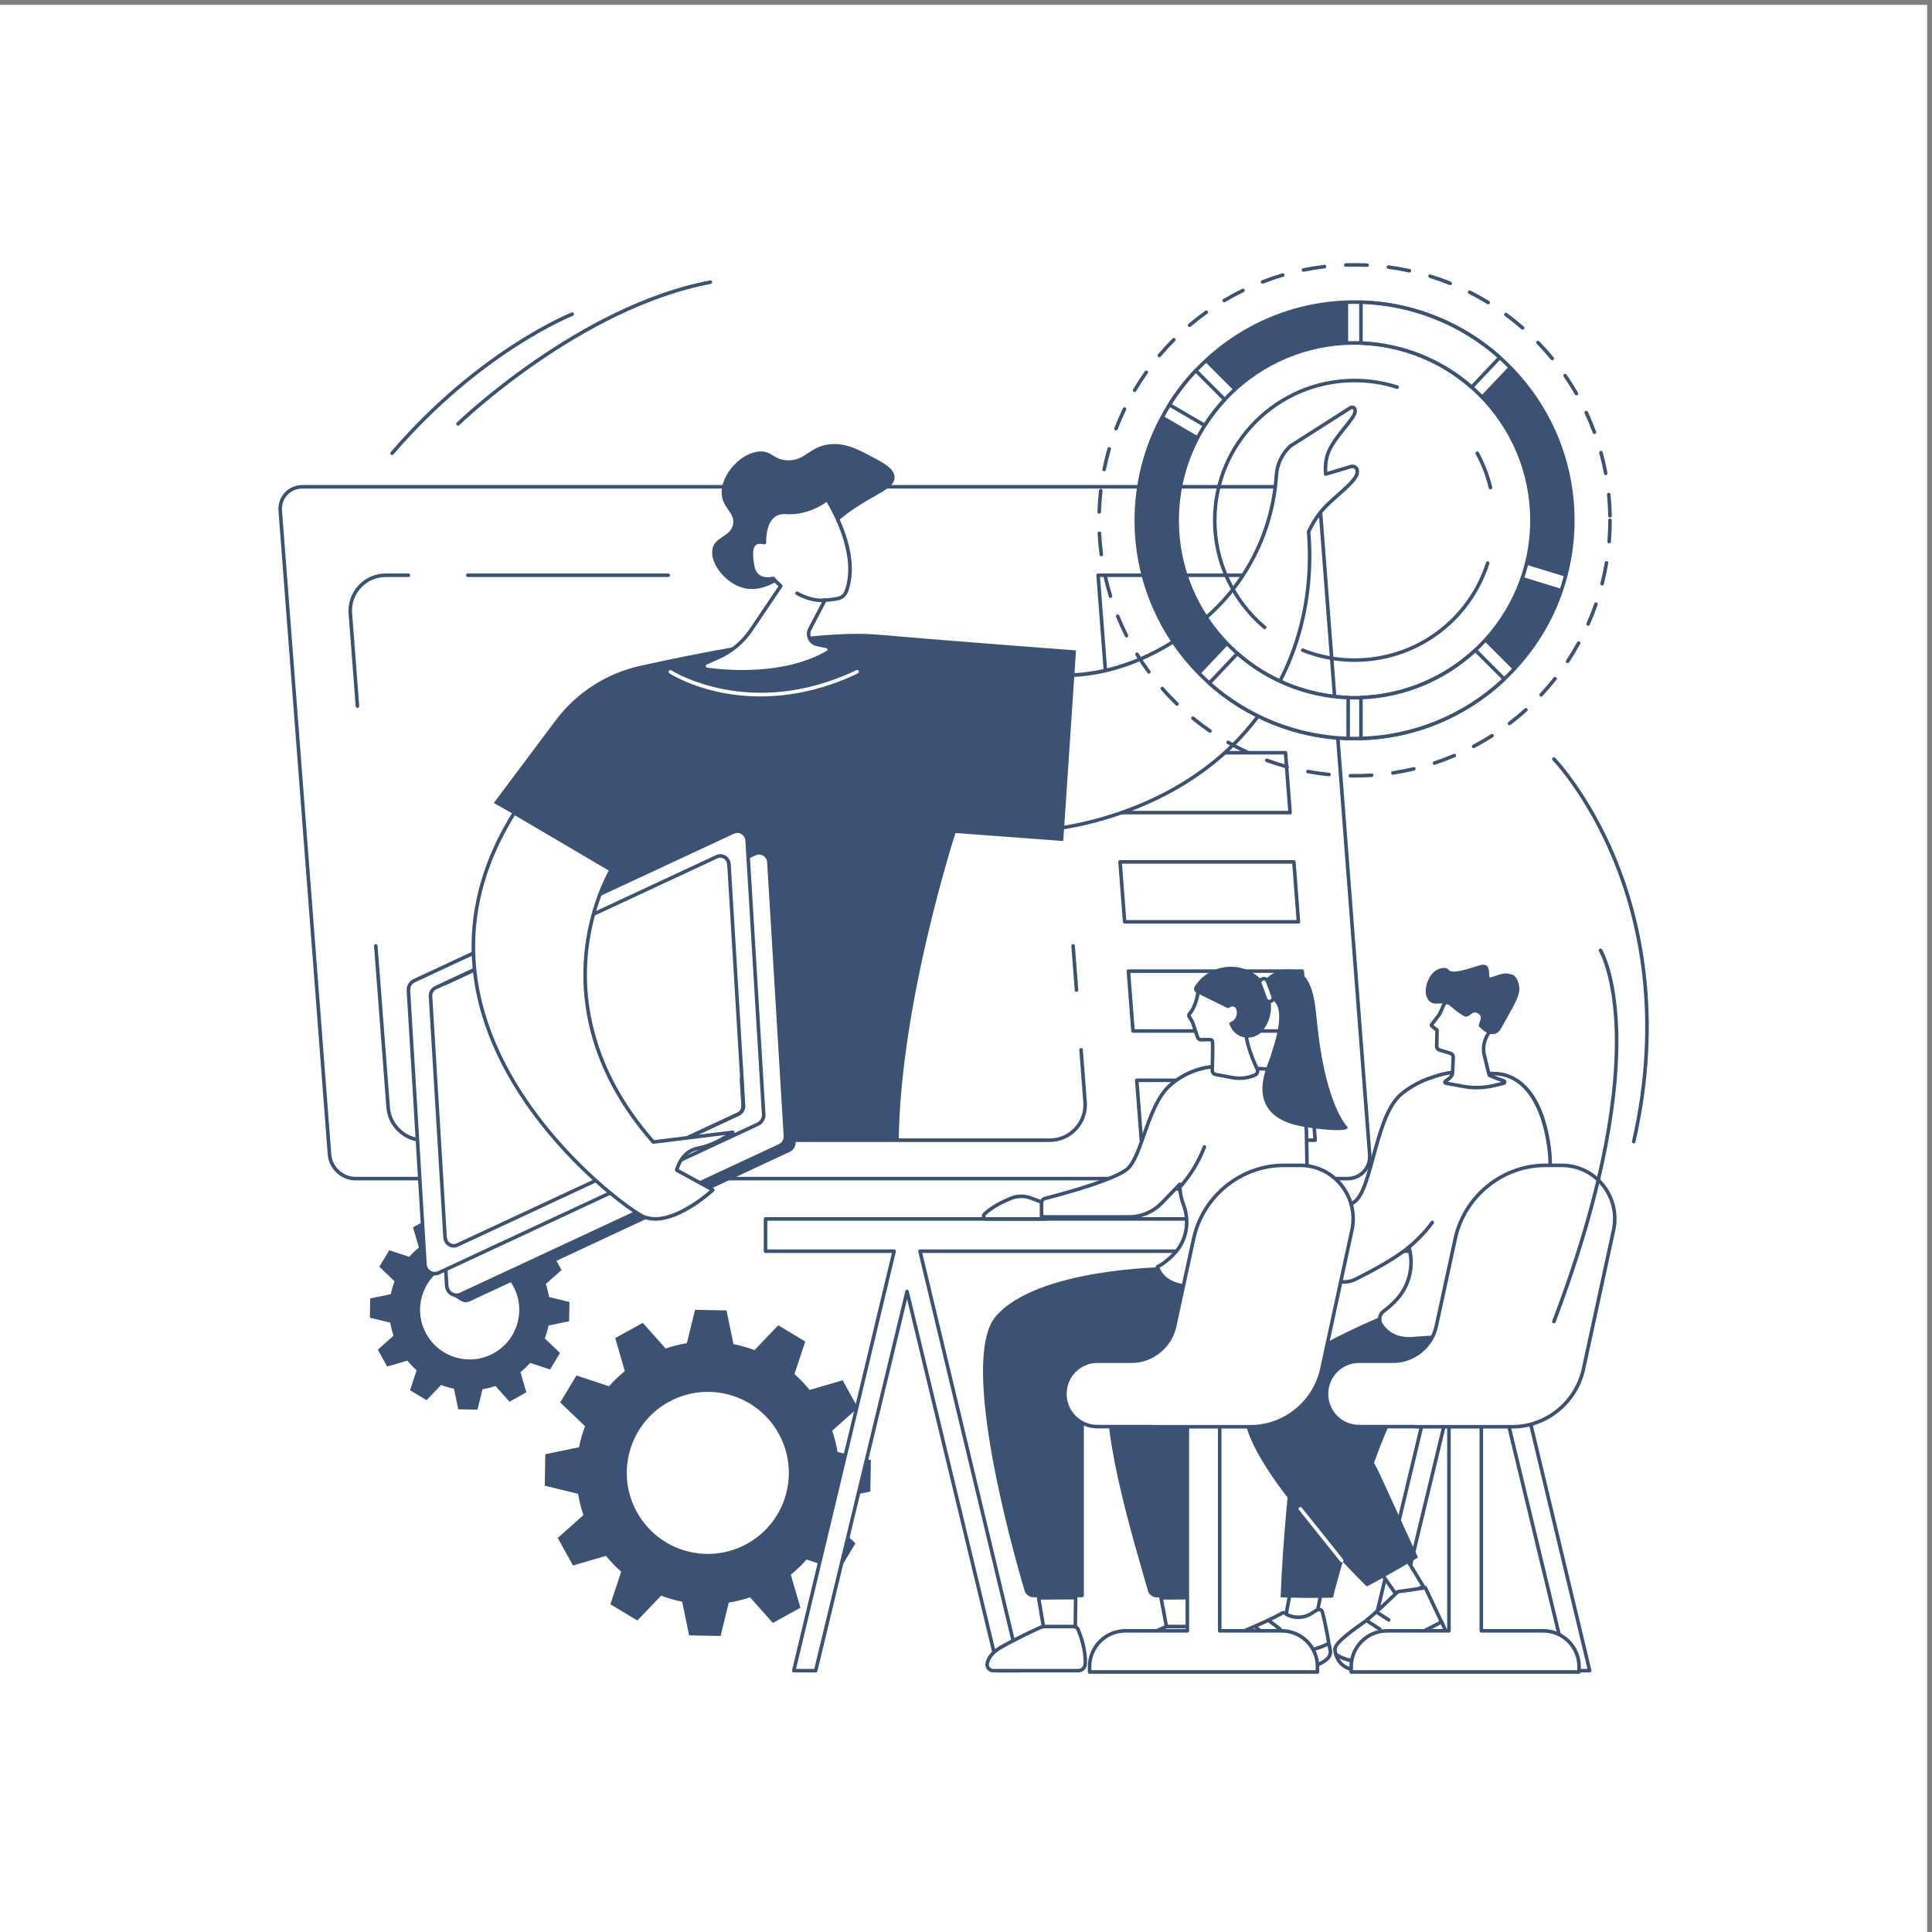 <svg xmlns:inkscape="http://www.inkscape.org/namespaces/inkscape" xmlns:sodipodi="http://sodipodi.sourceforge.net/DTD/sodipodi-0.dtd" xmlns="http://www.w3.org/2000/svg" xmlns:svg="http://www.w3.org/2000/svg" version="1.1" id="svg1" width="3333.333" height="3333.333" viewBox="0 0 3333.333 3333.333" sodipodi:docname="24070814_bwink_edu_01_single_12.eps">
  <rect x="0" y="0" width="3333.333" height="3333.333" fill="#808080" stroke="none"/>
  <defs id="defs1" fill="#3b5275"/>
  <sodipodi:namedview id="namedview1" pagecolor="#ffffff" bordercolor="#3b5275" borderopacity="0.25" inkscape:showpageshadow="2" inkscape:pageopacity="0.0" inkscape:pagecheckerboard="0" inkscape:deskcolor="#d1d1d1" fill="#3b5275">
    <inkscape:page x="0" y="0" inkscape:label="1" id="page1" width="3333.333" height="3333.333" margin="0" bleed="0" fill="#3b5275"/>
  </sodipodi:namedview>
  <g id="g1" inkscape:groupmode="layer" inkscape:label="1">
    <g id="group-R5">
      <path id="path2" d="M 25000,0 H 0 V 25000 H 25000 V 0" style="fill:#ffffff;fill-opacity:1;fill-rule:nonzero;stroke:none" transform="matrix(0.133,0,0,-0.133,0,3333.333)"/>
      <path id="path3" d="m 5529.93,7759.3 c -172.01,310.8 -59.49,702.2 251.33,874.2 310.82,172 702.24,59.5 874.25,-251.3 172.01,-310.8 59.49,-702.2 -251.33,-874.2 -310.82,-172.1 -702.24,-59.5 -874.25,251.3 z m 1079.37,-880 218.62,121 -76.37,262 c 45.61,37.1 87.6,77.4 125.53,120.6 l 258.74,-85.7 128.84,214.1 -197.19,188.8 c 20.62,54.2 36.68,110.1 48.04,167.1 l 267.33,55.2 4.53,249.8 -264.76,64.8 c -9.17,56.8 -23.33,113.2 -42.29,168.9 l 203.85,181.4 -120.99,218.6 -262,-76.3 c -37.08,45.6 -77.39,87.6 -120.63,125.5 l 85.7,258.7 -214.08,128.9 -188.77,-197.2 c -54.28,20.6 -110.17,36.7 -167.1,48 l -55.23,267.4 -249.82,4.5 -64.79,-264.8 c -56.79,-9.1 -113.24,-23.3 -168.88,-42.3 l -181.45,203.9 -218.62,-121 76.37,-262 c -45.6,-37.1 -87.59,-77.4 -125.52,-120.6 l -258.75,85.7 -128.83,-214.1 197.18,-188.8 c -20.61,-54.2 -36.68,-110.1 -48.04,-167.1 l -267.31,-55.2 -4.54,-249.8 264.76,-64.8 c 9.16,-56.8 23.34,-113.3 42.29,-168.9 l -203.85,-181.4 120.99,-218.7 262,76.4 c 37.08,-45.6 77.38,-87.6 120.63,-125.5 l -85.71,-258.8 214.1,-128.8 188.75,197.2 c 54.28,-20.6 110.18,-36.7 167.11,-48.1 l 55.23,-267.3 249.82,-4.5 64.79,264.7 c 56.79,9.2 113.24,23.4 168.88,42.3 l 181.44,-203.8" style="fill:#3b5275;fill-opacity:1;fill-rule:nonzero;stroke:none" transform="matrix(0.133,0,0,-0.133,0,3333.333)"/>
      <path id="path4" d="m 8262.53,5446.9 c -281.06,507.9 -97.2,1147.4 410.65,1428.5 507.85,281 1147.38,97.2 1428.42,-410.7 281.1,-507.8 97.2,-1147.4 -410.63,-1428.4 -507.85,-281.1 -1147.39,-97.2 -1428.44,410.6 z m 1763.57,-1437.8 357.2,197.7 -124.8,428.1 c 74.6,60.6 143.2,126.4 205.1,197.1 l 422.8,-140.1 210.5,349.8 -322.2,308.5 c 33.7,88.7 60,180 78.5,273 l 436.8,90.2 7.4,408.2 -432.6,105.9 c -15,92.8 -38.1,185 -69.1,275.9 l 333.1,296.5 -197.7,357.2 -428.1,-124.8 c -60.6,74.5 -126.4,143.1 -197.1,205.1 l 140.1,422.8 -349.8,210.5 -308.48,-322.2 c -88.68,33.7 -180,59.9 -273.02,78.5 l -90.24,436.8 -408.19,7.4 -105.85,-432.6 c -92.79,-15 -185.02,-38.2 -275.93,-69.1 l -296.46,333 -357.2,-197.6 124.77,-428.1 c -74.52,-60.6 -143.12,-126.5 -205.08,-197.1 l -422.77,140 -210.51,-349.8 322.17,-308.4 c -33.67,-88.7 -59.93,-180 -78.5,-273 l -436.76,-90.3 -7.41,-408.2 432.59,-105.8 c 14.97,-92.8 38.13,-185 69.09,-275.9 l -333.06,-296.5 197.68,-357.2 428.08,124.8 c 60.59,-74.6 126.43,-143.2 197.11,-205.1 l -140.04,-422.8 349.8,-210.5 308.42,322.2 c 88.68,-33.7 180.01,-59.9 273.03,-78.5 l 90.24,-436.8 408.19,-7.4 105.87,432.6 c 92.78,15 185.01,38.1 275.91,69.1 l 296.45,-333.1" style="fill:#3b5275;fill-opacity:1;fill-rule:nonzero;stroke:none" transform="matrix(0.133,0,0,-0.133,0,3333.333)"/>
      <path id="path5" d="M 3924.01,18747.7 H 16792.5 c 172.5,0 323.1,-139.9 336.3,-312.4 l 639,-8349.7 c 13.2,-172.6 -115.9,-312.4 -288.5,-312.4 H 4610.88 c -172.52,0 -323.07,139.8 -336.27,312.4 l -639.06,8349.7 c -13.21,172.5 115.93,312.4 288.46,312.4" style="fill:#ffffff;fill-opacity:1;fill-rule:nonzero;stroke:none" transform="matrix(0.133,0,0,-0.133,0,3333.333)"/>
      <path id="path6" d="m 3924.02,18724.6 c -76.77,0 -146.63,-29.7 -196.66,-83.8 -50.27,-54.2 -74.7,-126.6 -68.8,-203.7 l 639.07,-8349.8 c 12.26,-160.5 152.78,-291 313.24,-291 H 17479.3 c 76.8,0 146.7,29.7 196.7,83.8 50.3,54.2 74.7,126.6 68.8,203.7 l -639,8349.8 c -12.3,160.5 -152.9,291 -313.3,291 z M 17479.3,9750.1 H 4610.87 c -184.04,0 -345.2,149.7 -359.27,333.7 l -639.07,8349.8 c -6.9,90.1 21.87,174.8 80.97,238.6 58.88,63.6 140.74,98.6 230.52,98.6 H 16792.5 c 184,0 345.2,-149.7 359.3,-333.7 l 639.1,-8349.8 c 6.9,-90.1 -21.9,-174.8 -81,-238.6 -58.9,-63.6 -140.8,-98.6 -230.6,-98.6" style="fill:#3b5275;fill-opacity:1;fill-rule:nonzero;stroke:none" transform="matrix(0.133,0,0,-0.133,0,3333.333)"/>
      <path id="path7" d="m 13964.7,12195.4 c -11.9,0 -22,9.3 -23,21.4 l -43.9,573.9 c -1,12.7 8.6,23.8 21.3,24.8 12.3,1.1 23.8,-8.6 24.7,-21.3 l 44,-573.9 c 0.9,-12.7 -8.6,-23.8 -21.3,-24.8 -0.6,0 -1.2,-0.1 -1.8,-0.1" style="fill:#3b5275;fill-opacity:1;fill-rule:nonzero;stroke:none" transform="matrix(0.133,0,0,-0.133,0,3333.333)"/>
      <path id="path8" d="M 13617.5,10248.6 H 5493.88 c -250.81,0 -462.26,195.9 -481.42,446 l -160.45,2096.3 c -0.97,12.7 8.55,23.8 21.26,24.8 12.58,0.9 23.81,-8.6 24.77,-21.3 l 160.45,-2096.3 c 17.31,-226.1 208.56,-403.3 435.39,-403.3 h 8123.62 c 123,0 236.7,49.7 320.3,139.9 83.6,90.2 124.5,207.5 115.1,330.1 l -51.9,677.9 c -1,12.7 8.5,23.8 21.2,24.8 12.4,0.9 23.8,-8.6 24.8,-21.3 l 51.9,-677.9 c 10.2,-133.6 -36.1,-266.6 -127.2,-364.9 -91.1,-98.4 -220.2,-154.8 -354.2,-154.8" style="fill:#3b5275;fill-opacity:1;fill-rule:nonzero;stroke:none" transform="matrix(0.133,0,0,-0.133,0,3333.333)"/>
      <path id="path9" d="m 4636.98,15879.6 c -11.95,0 -22.07,9.2 -22.99,21.3 l -92.06,1202.7 c -10.23,133.6 36.16,266.6 127.24,364.9 91.06,98.4 220.18,154.7 354.18,154.7 h 294.56 c 12.76,0 23.08,-10.3 23.08,-23 0,-12.8 -10.32,-23.1 -23.08,-23.1 h -294.56 c -122.98,0 -236.74,-49.7 -320.32,-139.9 -83.58,-90.3 -124.45,-207.5 -115.07,-330.1 l 92.05,-1202.7 c 0.98,-12.7 -8.54,-23.8 -21.25,-24.7 -0.59,-0.1 -1.2,-0.1 -1.78,-0.1" style="fill:#3b5275;fill-opacity:1;fill-rule:nonzero;stroke:none" transform="matrix(0.133,0,0,-0.133,0,3333.333)"/>
      <path id="path10" d="M 8669.09,17577.1 H 6068.93 c -12.76,0 -23.08,10.3 -23.08,23.1 0,12.7 10.32,23 23.08,23 h 2600.16 c 12.76,0 23.08,-10.3 23.08,-23 0,-12.8 -10.32,-23.1 -23.08,-23.1" style="fill:#3b5275;fill-opacity:1;fill-rule:nonzero;stroke:none" transform="matrix(0.133,0,0,-0.133,0,3333.333)"/>
      <path id="path11" d="m 14502.2,14544.2 h 2208.6 l -56,730.8 h -2208.6 z m 2233.5,-46.2 h -2254.9 c -12.1,0 -22.1,9.3 -23,21.4 l -59.5,776.9 c -0.5,6.4 1.7,12.8 6.1,17.5 4.4,4.7 10.5,7.4 16.9,7.4 h 2254.9 c 12.1,0 22.1,-9.3 23,-21.4 l 59.5,-776.9 c 0.5,-6.4 -1.7,-12.8 -6.1,-17.5 -4.4,-4.7 -10.5,-7.4 -16.9,-7.4" style="fill:#3b5275;fill-opacity:1;fill-rule:nonzero;stroke:none" transform="matrix(0.133,0,0,-0.133,0,3333.333)"/>
      <path id="path12" d="m 14610.6,13127.7 h 2208.6 l -56,730.8 h -2208.6 z m 2233.5,-46.1 h -2254.9 c -12.1,0 -22.1,9.3 -23,21.3 l -59.5,776.9 c -0.5,6.4 1.7,12.8 6.1,17.5 4.4,4.7 10.5,7.4 16.9,7.4 h 2254.9 c 12.1,0 22.1,-9.3 23,-21.3 l 59.5,-777 c 0.5,-6.4 -1.7,-12.7 -6.1,-17.4 -4.4,-4.7 -10.5,-7.4 -16.9,-7.4" style="fill:#3b5275;fill-opacity:1;fill-rule:nonzero;stroke:none" transform="matrix(0.133,0,0,-0.133,0,3333.333)"/>
      <path id="path13" d="m 14719,11711.3 h 2208.6 l -55.9,730.8 H 14663 Z m 2233.5,-46.2 h -2254.9 c -12,0 -22.1,9.3 -23,21.3 l -59.5,777 c -0.5,6.4 1.7,12.7 6.1,17.4 4.4,4.7 10.5,7.4 16.9,7.4 H 16893 c 12.1,0 22.1,-9.3 23.1,-21.3 l 59.4,-777 c 0.5,-6.4 -1.7,-12.7 -6.1,-17.4 -4.3,-4.7 -10.5,-7.4 -16.9,-7.4" style="fill:#3b5275;fill-opacity:1;fill-rule:nonzero;stroke:none" transform="matrix(0.133,0,0,-0.133,0,3333.333)"/>
      <path id="path14" d="M 14827.4,10294.8 H 17036 l -56,730.8 h -2208.5 z m 2233.5,-46.2 H 14806 c -12,0 -22.1,9.3 -23,21.4 l -59.5,776.9 c -0.5,6.4 1.8,12.7 6.1,17.5 4.4,4.7 10.5,7.3 17,7.3 h 2254.8 c 12.1,0 22.1,-9.2 23.1,-21.3 l 59.4,-776.9 c 0.5,-6.4 -1.7,-12.8 -6.1,-17.5 -4.3,-4.7 -10.5,-7.4 -16.9,-7.4" style="fill:#3b5275;fill-opacity:1;fill-rule:nonzero;stroke:none" transform="matrix(0.133,0,0,-0.133,0,3333.333)"/>
      <path id="path15" d="M 14396.5,15925.9 H 16605 l -126.4,1651.2 H 14270 Z m 2233.5,-46.1 h -2254.9 c -12.1,0 -22.1,9.2 -23,21.3 l -130,1697.3 c -0.5,6.4 1.7,12.7 6.1,17.4 4.4,4.8 10.5,7.4 16.9,7.4 H 16500 c 12.1,0 22.1,-9.3 23,-21.3 l 130,-1697.3 c 0.5,-6.4 -1.7,-12.7 -6.1,-17.4 -4.4,-4.8 -10.5,-7.4 -16.9,-7.4" style="fill:#3b5275;fill-opacity:1;fill-rule:nonzero;stroke:none" transform="matrix(0.133,0,0,-0.133,0,3333.333)"/>
      <path id="path16" d="m 13281.9,16380.2 c 0,0 1044,-402.8 2299.9,617.1 576.2,468.1 926.9,1159 976,1899.8 9.5,144.7 74.2,280.3 180.7,378.8 l 779.1,496.5 c 15.3,9.7 35,8.5 48.9,-3 15.2,-12.4 13.2,-37.3 12.4,-47.4 -7.4,-90 -250.8,-310.4 -337.9,-506.7 -27.4,-61.6 -56.7,-159.9 -43.3,-302.9 109.4,32.7 218.8,65.3 328.3,97.9 23.4,7 48.8,0.2 65.6,-17.5 19.7,-21 15.5,-53.4 13.8,-66.5 -14.1,-109 -270.8,-289.5 -415.1,-440.6 -59.7,-62.6 -143,-164.9 -214.4,-321.7 31,-375.2 46.1,-1219.8 -445.7,-2072.4 -920,-1594.8 -2784.3,-1780.3 -2979.7,-1796.5 l -268.6,2085.1" style="fill:#ffffff;fill-opacity:1;fill-rule:nonzero;stroke:none" transform="matrix(0.133,0,0,-0.133,0,3333.333)"/>
      <path id="path17" d="m 13309.6,16346.5 260.9,-2026.4 c 291.4,27.7 2059.2,256.7 2939.7,1783 443.1,768.1 485.3,1543.7 442.7,2059 -0.4,3.9 0.4,7.9 2,11.5 57.2,125.6 130.8,235.9 218.8,328 48,50.3 108.7,104.2 167.3,156.2 109.3,96.9 233.2,206.8 241.6,271.5 1.3,10.4 4.5,34.6 -7.8,47.6 -10.9,11.5 -27.1,15.8 -42.2,11.3 l -328.3,-97.9 c -6.6,-2 -13.8,-0.9 -19.6,3 -5.7,3.9 -9.4,10.1 -10,17 -10.9,116.6 4.3,222.3 45.2,314.4 45.6,102.7 130.9,209.4 206.1,303.5 65.3,81.6 126.9,158.6 129.9,195.7 1.5,19 -1.4,25.5 -4,27.7 -6.3,5.2 -15,5.7 -21.8,1.3 l -777.4,-495.4 c -101.7,-94.8 -162.7,-223.2 -171.9,-361.9 -49.7,-750 -408.5,-1448.4 -984.5,-1916.2 -653.5,-530.7 -1249.2,-671.5 -1633.9,-696.2 -334.2,-21.3 -567.2,36.9 -652.8,63.3 z m 240.8,-2074.4 c -11.5,0 -21.3,8.5 -22.8,20.1 l -268.6,2085 c -1,8.1 2.3,16.1 8.7,21.1 6.4,5 14.9,6.3 22.5,3.4 10.3,-4 1047,-385.3 2277,613.6 566,459.6 918.7,1146.1 967.5,1883.3 10,151.2 76.8,291.2 188.1,394.2 1,1 2.1,1.8 3.3,2.6 l 779.1,496.5 c 23.8,15.1 54.3,13.3 76,-4.6 24.5,-20.2 21.7,-54.2 20.7,-67.1 -4.2,-51.2 -64,-126.1 -139.8,-220.8 -73.5,-92 -156.9,-196.1 -200,-293.4 -34.4,-77.4 -49,-165.8 -43.6,-263.3 l 300.9,89.7 c 32,9.6 66,0.5 88.9,-23.8 27.4,-28.9 22,-69.8 20,-85.3 -10.6,-81.8 -130.1,-187.8 -256.6,-300 -58,-51.4 -117.9,-104.6 -164.7,-153.6 -83.1,-87 -152.9,-191.2 -207.6,-309.8 42.3,-521.9 -1.9,-1304.4 -449.2,-2079.9 -918.3,-1591.9 -2787.7,-1790.5 -2997.8,-1807.9 -0.7,0 -1.3,0 -2,0" style="fill:#3b5275;fill-opacity:1;fill-rule:nonzero;stroke:none" transform="matrix(0.133,0,0,-0.133,0,3333.333)"/>
      <path id="path18" d="m 6647.44,10267.9 h 5011.36 c 21.3,1795.2 736.3,3988.4 736.3,3988.4 l 1397.8,-103.9 165.4,2472.9 c 0,0 -1424.8,105.4 -2578,204.8 -778.6,67.1 -2221.76,-215 -3077.03,-405.3 -438.36,-97.6 -827.02,-349.2 -1096.24,-708.6 l -801.23,-1069.8 869.73,-494 c -745.37,-1258.1 -738.77,-2857.8 -628.09,-3884.5" style="fill:#3b5275;fill-opacity:1;fill-rule:nonzero;stroke:none" transform="matrix(0.133,0,0,-0.133,0,3333.333)"/>
      <path id="path19" d="m 10106.6,13798.4 214.3,-3550.1 c 3.3,-54.1 -26.2,-104.5 -74.2,-126.8 L 6095.27,8181.8 c -41.39,-19.3 -85.88,-13.8 -120.3,8.4 -33.12,21.4 -130.85,83 -130.85,83 l -143.13,3570.1 c -3.27,54.1 26.24,104.6 74.19,126.9 l 4168.34,2003.9 c 0,0 73.58,-51.1 108.68,-76.2 30.3,-21.8 51.8,-57 54.4,-99.5" style="fill:#3b5275;fill-opacity:1;fill-rule:nonzero;stroke:none" transform="matrix(0.133,0,0,-0.133,0,3333.333)"/>
      <path id="path20" d="M 9974.64,13877.1 10189,10327 c 3.3,-54.1 -26.2,-104.5 -74.2,-126.8 L 5974.7,8271.8 c -81.23,-37.8 -174.4,19.9 -179.93,111.5 l -214.35,3550.1 c -3.27,54.1 26.23,104.5 74.19,126.8 l 4140.1,1928.4 c 81.23,37.8 174.4,-19.9 179.93,-111.5" style="fill:#ffffff;fill-opacity:1;fill-rule:nonzero;stroke:none" transform="matrix(0.133,0,0,-0.133,0,3333.333)"/>
      <path id="path21" d="m 9847.29,13977.3 c -14.5,0 -29.04,-3.2 -42.86,-9.6 L 5664.35,12039.3 c -39.11,-18.2 -63.58,-60.2 -60.9,-104.5 l 214.36,-3550.1 c 2.19,-36.3 21.73,-68.8 52.27,-87 29.44,-17.6 63.97,-19.4 94.9,-5 l 4140.12,1928.4 c 39.1,18.2 63.5,60.2 60.9,104.5 l -214.4,3550.1 c -2.19,36.3 -21.73,68.8 -52.27,87 -16.27,9.7 -34.12,14.6 -52.04,14.6 z M 5922.06,8236.9 c -26.06,0 -51.98,7.1 -75.6,21.1 -43.69,26.1 -71.62,72.4 -74.73,123.9 L 5557.37,11932 c -3.81,63 31.36,123 87.51,149.2 l 4140.08,1928.3 c 44.95,21 95.25,18.3 137.99,-7.1 43.69,-26.1 71.62,-72.4 74.73,-123.9 L 10212,10328.4 c 3.8,-63.1 -31.3,-123 -87.5,-149.2 L 5984.45,8250.9 c -20.1,-9.4 -41.3,-14 -62.39,-14" style="fill:#3b5275;fill-opacity:1;fill-rule:nonzero;stroke:none" transform="matrix(0.133,0,0,-0.133,0,3333.333)"/>
      <path id="path22" d="m 9692.38,14157.2 214.36,-3550.1 c 3.26,-54.1 -26.24,-104.5 -74.19,-126.9 L 5692.45,8551.9 c -81.23,-37.8 -174.4,19.9 -179.94,111.5 l -214.35,3550.1 c -3.27,54 26.23,104.5 74.19,126.8 l 4140.1,1928.4 c 81.23,37.8 174.4,-19.9 179.93,-111.5" style="fill:#ffffff;fill-opacity:1;fill-rule:nonzero;stroke:none" transform="matrix(0.133,0,0,-0.133,0,3333.333)"/>
      <path id="path23" d="m 9565.03,14257.4 c -14.49,0 -29.03,-3.2 -42.85,-9.6 l -4140.1,-1928.4 c -39.09,-18.2 -63.57,-60.2 -60.88,-104.6 l 214.36,-3550 c 2.18,-36.3 21.73,-68.8 52.29,-87 29.39,-17.6 63.99,-19.3 94.85,-5 l 4140.11,1928.4 c 39.1,18.2 63.58,60.2 60.9,104.5 l -214.36,3550.1 c -2.21,36.3 -21.75,68.8 -52.31,87 -16.26,9.7 -34.11,14.6 -52.01,14.6 z M 5639.8,8516.9 c -26.05,0 -51.97,7.1 -75.6,21.2 -43.68,26 -71.61,72.4 -74.72,123.9 l -214.36,3550.1 c -3.81,63 31.34,123 87.48,149.1 l 4140.11,1928.4 c 44.92,21 95.19,18.4 137.94,-7.1 43.71,-26 71.66,-72.4 74.77,-123.9 l 214.37,-3550.1 c 3.8,-63.1 -31.36,-123 -87.51,-149.2 L 5702.17,8531 c -20.1,-9.4 -41.27,-14.1 -62.37,-14.1" style="fill:#3b5275;fill-opacity:1;fill-rule:nonzero;stroke:none" transform="matrix(0.133,0,0,-0.133,0,3333.333)"/>
      <path id="path24" d="m 9456.49,13850.4 188.87,-3127.9 c 2.88,-47.6 -23.12,-92.1 -65.37,-111.8 l -3647.83,-1699 c -71.57,-33.4 -153.67,17.5 -158.54,98.2 l -188.87,3128 c -2.88,47.6 23.12,92.1 65.37,111.7 l 3647.83,1699.1 c 71.57,33.4 153.67,-17.5 158.54,-98.3" style="fill:#ffffff;fill-opacity:1;fill-rule:nonzero;stroke:none" transform="matrix(0.133,0,0,-0.133,0,3333.333)"/>
      <path id="path25" d="m 9344.25,13936 c -12.36,0 -24.77,-2.7 -36.56,-8.2 L 5659.87,12228.7 c -33.43,-15.5 -54.37,-51.5 -52.1,-89.5 l 188.9,-3127.9 c 1.87,-31.1 18.59,-58.9 44.72,-74.5 25.1,-15 54.61,-16.5 81.03,-4.2 l 3647.84,1699 c 33.43,15.6 54.35,51.6 52.07,89.6 l -188.87,3127.9 c -1.89,31 -18.62,58.9 -44.76,74.4 -13.89,8.3 -29.12,12.5 -44.45,12.5 z M 5885.77,8878.1 c -23.45,0 -46.75,6.4 -68.01,19 -39.26,23.5 -64.37,65.1 -67.17,111.4 l -188.89,3127.9 c -3.4,56.8 28.22,110.7 78.69,134.2 l 3647.82,1699 c 40.39,18.9 85.66,16.6 124.13,-6.4 39.27,-23.4 64.4,-65 67.2,-111.3 l 188.86,-3128 c 3.41,-56.7 -28.19,-110.6 -78.66,-134.1 L 5941.89,8890.7 c -18.07,-8.4 -37.14,-12.6 -56.12,-12.6" style="fill:#3b5275;fill-opacity:1;fill-rule:nonzero;stroke:none" transform="matrix(0.133,0,0,-0.133,0,3333.333)"/>
      <path id="path26" d="m 8669.12,10164.4 c -8.7,0 -17.04,5 -20.95,13.4 -5.38,11.5 -0.38,25.2 11.19,30.6 l 904.86,421.5 c 33.43,15.6 54.37,51.5 52.09,89.5 l -20.96,347.2 c -0.77,12.7 8.93,23.7 21.64,24.4 12.76,0.7 23.66,-8.9 24.43,-21.6 l 20.96,-347.3 c 3.41,-56.7 -28.21,-110.6 -78.68,-134 l -904.87,-421.5 c -3.16,-1.5 -6.47,-2.2 -9.71,-2.2" style="fill:#3b5275;fill-opacity:1;fill-rule:nonzero;stroke:none" transform="matrix(0.133,0,0,-0.133,0,3333.333)"/>
      <path id="path27" d="m 5769.64,12278.2 c -8.68,0 -17,4.9 -20.92,13.3 -5.41,11.5 -0.45,25.3 11.09,30.7 l 598.63,280.6 c 11.63,5.5 25.29,0.4 30.7,-11.1 5.41,-11.5 0.45,-25.2 -11.09,-30.7 l -598.63,-280.6 c -3.17,-1.5 -6.51,-2.2 -9.78,-2.2" style="fill:#3b5275;fill-opacity:1;fill-rule:nonzero;stroke:none" transform="matrix(0.133,0,0,-0.133,0,3333.333)"/>
      <path id="path28" d="m 6671.24,14517.3 1257.87,-739.7 c 0,0 -1049.79,-1714.4 545.82,-3529.7 l 1031.12,126.6 c 0,0 -221.64,-165.4 -449.95,-206.8 -228.32,-41.3 -277.16,-284.6 -277.16,-284.6 l 468.64,-257.2 c 0,0 -576.37,-536.2 -937.28,-327 -360.9,209.1 -3364.45,2458.9 -1639.06,5218.4" style="fill:#ffffff;fill-opacity:1;fill-rule:nonzero;stroke:none" transform="matrix(0.133,0,0,-0.133,0,3333.333)"/>
      <path id="path29" d="m 6678.95,14486 c -486.54,-787.5 -629.34,-1605 -424.46,-2430.2 366.77,-1477.4 1745.72,-2550.5 2067.39,-2737 301.48,-174.6 774.22,206.4 885.84,302.6 l -439.9,241.4 c -8.84,4.9 -13.5,14.9 -11.52,24.8 0.52,2.6 54.73,259.2 295.67,302.9 138.6,25.1 276.12,98.1 359.65,149.2 L 8477.74,10225 c -7.63,-1 -15.1,2 -20.15,7.7 -829.69,943.9 -934.82,1860.4 -876.91,2463 55.15,573.8 265.01,980.2 317.03,1073.6 z M 8501.71,9227 c -70.98,0 -139.8,15.2 -202.98,51.9 -325.03,188.4 -1718.4,1272.8 -2089.06,2765.8 -209.65,844.4 -60.94,1680.5 442,2484.8 6.63,10.6 20.44,14 31.26,7.7 l 1257.88,-739.7 c 5.34,-3.2 9.19,-8.3 10.68,-14.3 1.51,-6 0.55,-12.4 -2.7,-17.7 -2.59,-4.2 -261.02,-433.1 -322.35,-1076.4 -56.38,-591 47.1,-1489.3 857.8,-2416.8 l 1018.99,125.1 c 10.32,1.6 20.33,-4.5 24.23,-14.3 3.9,-9.7 0.79,-20.8 -7.62,-27.1 -9.22,-6.9 -228.63,-169.1 -459.63,-211 -177.28,-32.1 -239.1,-197.6 -254.45,-250.3 l 452.93,-248.5 c 6.49,-3.6 10.88,-10.1 11.78,-17.5 0.93,-7.3 -1.75,-14.6 -7.16,-19.7 -19.98,-18.6 -415.38,-382 -761.6,-382" style="fill:#3b5275;fill-opacity:1;fill-rule:nonzero;stroke:none" transform="matrix(0.133,0,0,-0.133,0,3333.333)"/>
      <path id="path30" d="m 10168.1,17574.9 c -125.2,-78 -321.83,-200.5 -540.88,-135.1 -233.22,69.6 -426.78,332.9 -383.51,509.1 37.91,154.4 235.31,150.9 265.51,311.7 28.4,151.4 -136.25,208.8 -147.51,394.8 -15.01,247.9 253.03,543.6 501.51,550.7 152.48,4.3 167.88,-103.7 344.18,-114.3 240.2,-14.4 287.9,181.4 560.5,207.8 196.4,19 356.7,-64.6 491.7,-135.1 200.2,-104.5 331.8,-173.1 344.2,-280.5 25.4,-219.9 -488.8,-255.1 -963.7,-810.4 -172.7,-201.9 -237.6,-352.7 -472,-498.7" style="fill:#3b5275;fill-opacity:1;fill-rule:nonzero;stroke:none" transform="matrix(0.133,0,0,-0.133,0,3333.333)"/>
      <path id="path31" d="m 10978.4,17391.3 c 185.3,502.8 -218.9,1142.1 -248.6,1194.8 0,0 -228.6,-190.4 -533.5,-169.9 -305.01,20.4 -279.58,-392.4 -279.58,-392.4 -165.83,36.6 -194.73,-74.9 -153.7,-302.5 41.03,-227.7 267.08,-161.1 267.08,-161.1 31.5,-37.7 64.6,-70.4 98.6,-99.1 l -387.18,-572.9 c -105.7,-156.4 -253.37,-279.8 -426.05,-356 l -156.94,-69.3 c -40.9,-18 -32.58,-78.5 11.72,-84.4 306.7,-41.2 1026.75,-92.6 1567.25,222 32.5,18.8 24,68.1 -12.7,75.9 l -125.8,26.8 c -89.3,19.1 -135.9,118.1 -93.6,199.1 l 196.3,375.5 c 68.4,2.8 127.2,12 169.9,20.9 49.4,10.2 89.4,45.3 106.8,92.6" style="fill:#ffffff;fill-opacity:1;fill-rule:nonzero;stroke:none" transform="matrix(0.133,0,0,-0.133,0,3333.333)"/>
      <path id="path32" d="m 10978.4,17391.3 h 0.3 z m -948.3,191.9 c 6.8,0 13.3,-2.9 17.7,-8.2 29,-34.7 61.2,-67.1 95.8,-96.3 9,-7.6 10.9,-20.8 4.3,-30.5 l -387.26,-572.9 c -108.24,-160.2 -258.97,-286.2 -435.86,-364.2 l -156.93,-69.3 c -13.75,-6.1 -13.07,-18.8 -12.54,-22.6 0.52,-3.7 3.39,-15.9 18.02,-17.9 287.41,-38.5 1014.07,-94.3 1552.57,219.1 9.4,5.4 9,14.5 8.4,18.1 -0.4,3 -2.9,12.9 -14.4,15.3 l -125.6,26.8 c -49.8,10.6 -90.7,43.1 -112.4,89.1 -21.6,46 -20.5,98.2 3,143.3 l 196.4,375.5 c 3.8,7.3 11.2,12.1 19.5,12.4 55.4,2.3 112.8,9.3 166.1,20.4 41.4,8.5 75,37.7 89.9,78 152.7,414.5 -107.8,937.2 -233.7,1152.6 -64.8,-47.1 -268,-176 -528.4,-158.8 -67.6,4.5 -122.7,-13.8 -163.8,-54.7 -102.63,-101.9 -91.29,-311.1 -91.15,-313.2 0.43,-7.2 -2.55,-14.2 -8.05,-18.9 -5.5,-4.7 -12.92,-6.5 -19.95,-5 -53.15,11.7 -89.51,7.2 -111.28,-13.7 -35.55,-34.2 -40.37,-120 -14.72,-262.2 10.73,-59.6 36.02,-102.1 75.17,-126.4 69.4,-43.1 161.78,-17 162.78,-16.7 2.1,0.6 4.2,0.9 6.4,0.9 z m -399.88,-1258.3 c -192.86,0 -357.22,16.5 -463.03,30.7 -30.18,4 -53.31,27 -57.59,57.1 -4.3,30.3 11.61,59 39.6,71.3 l 156.93,69.3 c 168.94,74.6 312.89,194.8 416.28,347.8 l 375.79,556 c -27.2,24 -52.8,50 -76.5,77.3 -33.17,-6.9 -115.58,-17.6 -184.79,25.2 -50.91,31.4 -83.41,84.4 -96.6,157.5 -29.4,163.1 -20.72,256.8 28.15,303.8 28.87,27.8 69.72,38 124.61,30.6 0.35,65.7 11.45,226.3 105.22,319.6 50.91,50.7 118.01,73.6 199.51,68.1 292,-19.7 515,162.8 517.2,164.7 5.3,4.3 12.3,6.1 19,4.9 6.7,-1.2 12.6,-5.4 15.9,-11.4 1.5,-2.6 4,-6.9 7.4,-12.6 157.6,-266.9 398.8,-778 242.8,-1201.5 -20.4,-55.4 -66.7,-95.5 -123.8,-107.3 -52.2,-10.8 -106.1,-17.7 -160.3,-20.6 l -190.2,-363.8 c -16.7,-32.2 -17.5,-69.4 -2.1,-102.2 15.5,-32.9 44.7,-56.1 80.2,-63.6 l 125.6,-26.8 c 26.4,-5.6 46.2,-26.5 50.4,-53.2 4.3,-26.3 -7.8,-52 -30.7,-65.3 -351.4,-204.5 -779.34,-255.6 -1118.98,-255.6" style="fill:#3b5275;fill-opacity:1;fill-rule:nonzero;stroke:none" transform="matrix(0.133,0,0,-0.133,0,3333.333)"/>
      <path id="path33" d="m 10652.4,17251.7 c -165.3,0 -317.9,91.2 -325,95.5 -10.9,6.6 -14.4,20.8 -7.8,31.7 6.6,10.9 20.8,14.3 31.7,7.8 1.8,-1.1 179.7,-107.4 347.5,-86 12.6,1.5 24.2,-7.3 25.8,-20 1.6,-12.6 -7.3,-24.2 -20,-25.8 -17.4,-2.2 -34.9,-3.2 -52.2,-3.2" style="fill:#3b5275;fill-opacity:1;fill-rule:nonzero;stroke:none" transform="matrix(0.133,0,0,-0.133,0,3333.333)"/>
      <path id="path34" d="m 9863.04,16028.3 c -186,0 -349.78,19.6 -486.33,46.1 -429.58,83.4 -682.53,247 -693.08,253.9 -10.66,7 -13.63,21.3 -6.65,31.9 6.99,10.7 21.3,13.6 31.94,6.7 10.12,-6.6 1025.37,-652.8 2398.88,1.5 11.5,5.5 25.3,0.6 30.7,-10.9 5.5,-11.5 0.6,-25.3 -10.9,-30.7 -478.2,-227.9 -911.4,-298.5 -1264.56,-298.5" style="fill:#ffffff;fill-opacity:1;fill-rule:nonzero;stroke:none" transform="matrix(0.133,0,0,-0.133,0,3333.333)"/>
      <path id="path35" d="m 17735.4,21599.9 c -0.4,0 -0.8,0 -1.1,0 -91.2,4.5 -185,5.1 -275,2.1 -0.2,-0.1 -0.5,-0.1 -0.8,-0.1 -12.4,0 -22.6,9.9 -23,22.4 -0.5,12.7 9.5,23.4 22.3,23.8 91.1,3.1 186.3,2.4 278.7,-2.1 12.7,-0.6 22.6,-11.4 21.9,-24.1 -0.6,-12.4 -10.8,-22 -23,-22 z m -826.2,-62.2 c -10.7,0 -20.4,7.5 -22.6,18.4 -2.5,12.5 5.6,24.7 18,27.3 90.6,18.3 183.2,33.1 275.3,43.9 12.8,1.5 24.1,-7.6 25.6,-20.3 1.5,-12.6 -7.6,-24.1 -20.2,-25.6 -90.9,-10.6 -182.2,-25.2 -271.5,-43.3 -1.5,-0.3 -3.1,-0.4 -4.6,-0.4 z m 1374.5,-10.5 c -1.7,0 -3.3,0.2 -5,0.6 -88.9,19.5 -180,35.4 -270.7,47.4 -12.6,1.7 -21.5,13.3 -19.8,25.9 1.6,12.7 13.1,21.5 25.9,19.9 91.9,-12.2 184.3,-28.4 274.5,-48.2 12.5,-2.7 20.3,-15 17.6,-27.4 -2.4,-10.8 -11.9,-18.2 -22.5,-18.2 z m -1905.4,-144.7 c -9.2,0 -18,5.6 -21.5,14.7 -4.6,11.9 1.3,25.3 13.2,29.9 86.4,33.3 175.2,63.4 264.1,89.4 12.2,3.6 25,-3.5 28.6,-15.7 3.5,-12.3 -3.5,-25.1 -15.7,-28.7 -87.6,-25.5 -175.2,-55.2 -260.3,-88.1 -2.8,-1 -5.6,-1.5 -8.4,-1.5 z m 2434,-18.6 c -2.9,0 -5.8,0.5 -8.6,1.6 -84.9,34.3 -172.1,65.3 -259.2,92.2 -12.2,3.8 -19,16.7 -15.2,28.9 3.7,12.2 16.7,19.1 28.8,15.2 88.4,-27.3 176.8,-58.7 262.9,-93.5 11.8,-4.7 17.5,-18.2 12.7,-30 -3.6,-9 -12.2,-14.4 -21.4,-14.4 z m -2931.2,-223.1 c -7.9,0 -15.6,4 -19.9,11.3 -6.5,11 -2.9,25.1 8.1,31.6 79.5,47.3 162,91.7 245.2,132.2 11.5,5.6 25.4,0.8 30.9,-10.6 5.6,-11.5 0.8,-25.3 -10.7,-30.9 -82,-39.9 -163.4,-83.8 -241.9,-130.4 -3.7,-2.2 -7.7,-3.2 -11.7,-3.2 z m 3425.2,-26.5 c -4.2,0 -8.3,1.1 -12.1,3.4 -77.8,47.9 -158.6,93 -240.1,134.2 -11.3,5.8 -15.9,19.6 -10.2,31 5.8,11.4 19.7,15.9 31.1,10.2 82.6,-41.7 164.5,-87.5 243.4,-136.1 10.8,-6.7 14.2,-20.9 7.5,-31.8 -4.3,-7 -11.9,-10.9 -19.6,-10.9 z m -3875.5,-294.7 c -6.6,0 -13.1,2.8 -17.6,8.2 -8.3,9.7 -7.1,24.3 2.6,32.5 70.9,60 144.9,117.6 220,171.2 10.4,7.4 24.8,5 32.2,-5.4 7.4,-10.4 5,-24.8 -5.4,-32.2 -74.1,-52.9 -147.1,-109.7 -216.9,-168.8 -4.4,-3.7 -9.7,-5.5 -14.9,-5.5 z m 4320.9,-33.6 c -5.4,0 -10.8,1.9 -15.2,5.7 -68.7,60.1 -140.9,118.1 -214.3,172.2 -10.3,7.6 -12.5,22 -4.9,32.3 7.5,10.3 22,12.4 32.3,4.9 74.4,-54.9 147.6,-113.7 217.3,-174.6 9.6,-8.4 10.6,-23 2.2,-32.6 -4.5,-5.2 -11,-7.9 -17.4,-7.9 z m -4712,-357.8 c -5.2,0 -10.5,1.8 -14.8,5.5 -9.8,8.2 -11,22.8 -2.8,32.5 59.7,70.7 123.2,139.7 188.7,205.3 9,9 23.6,9 32.7,0 9,-9 9,-23.7 0,-32.7 -64.6,-64.6 -127.2,-132.7 -186.1,-202.4 -4.6,-5.4 -11.1,-8.2 -17.7,-8.2 z m 5096.9,-39.5 c -6.7,0 -13.3,2.9 -17.8,8.4 -57.9,70.6 -119.4,139.6 -183,205.3 -8.8,9.1 -8.6,23.7 0.5,32.6 9.1,8.9 23.8,8.7 32.7,-0.5 64.4,-66.6 126.8,-136.6 185.5,-208.1 8,-9.9 6.6,-24.4 -3.3,-32.5 -4.3,-3.5 -9.4,-5.2 -14.6,-5.2 z m -5417.7,-411.3 c -4,0 -8.1,1.1 -11.8,3.3 -10.9,6.5 -14.6,20.6 -8.1,31.6 47.2,79.6 98.4,158.2 152.1,233.7 7.4,10.4 21.8,12.8 32.2,5.4 10.4,-7.4 12.8,-21.8 5.4,-32.2 -52.9,-74.4 -103.4,-152 -149.9,-230.4 -4.3,-7.3 -12,-11.4 -19.9,-11.4 z m 5731.4,-44.2 c -8,0 -15.8,4.2 -20,11.6 -45.3,79.1 -94.5,157.4 -146.3,232.6 -7.3,10.5 -4.6,24.9 5.9,32.1 10.5,7.2 24.9,4.6 32.1,-5.9 52.5,-76.3 102.5,-155.7 148.4,-235.9 6.3,-11 2.4,-25.1 -8.6,-31.5 -3.6,-2 -7.6,-3 -11.5,-3 z m -5972.8,-453.8 c -2.7,0 -5.5,0.5 -8.3,1.6 -11.8,4.5 -17.8,17.9 -13.2,29.8 33.2,86.3 70.5,172.4 111,255.9 5.5,11.4 19.4,16.2 30.8,10.6 11.5,-5.5 16.3,-19.3 10.7,-30.8 -39.9,-82.3 -76.7,-167.1 -109.4,-252.3 -3.6,-9.2 -12.3,-14.8 -21.6,-14.8 z m 6206.3,-47.4 c -9.5,0 -18.3,5.8 -21.7,15.1 -31.4,85.5 -66.8,170.8 -105.4,253.7 -5.4,11.5 -0.4,25.3 11.1,30.7 11.7,5.4 25.4,0.3 30.7,-11.2 39.2,-84.1 75.1,-170.6 106.9,-257.3 4.4,-11.9 -1.7,-25.2 -13.7,-29.6 -2.6,-1 -5.3,-1.4 -7.9,-1.4 z m -6360.7,-483.7 c -1.5,0 -3.1,0.1 -4.6,0.5 -12.5,2.5 -20.6,14.6 -18.1,27.1 18.4,91 40.7,182 66.6,270.7 3.5,12.3 16.3,19.4 28.6,15.7 12.2,-3.5 19.2,-16.3 15.7,-28.6 -25.5,-87.4 -47.5,-177.2 -65.6,-266.9 -2.2,-10.9 -11.9,-18.5 -22.6,-18.5 z m 6506.9,-49.7 c -10.9,0 -20.6,7.7 -22.6,18.8 -16.7,89.9 -37.4,180 -61.5,267.9 -3.4,12.3 3.8,25 16.1,28.4 12.2,3.4 25,-3.8 28.4,-16.2 24.5,-89.2 45.4,-180.6 62.4,-271.6 2.3,-12.6 -6,-24.6 -18.5,-27 -1.4,-0.2 -2.9,-0.3 -4.3,-0.3 z m -6570.6,-499.7 c -0.3,0 -0.5,0 -0.8,0 -12.7,0.4 -22.7,11.1 -22.3,23.8 3,92.6 9.9,186.1 20.5,277.9 1.5,12.7 13,21.7 25.6,20.3 12.7,-1.5 21.8,-12.9 20.3,-25.6 -10.5,-90.5 -17.3,-182.7 -20.3,-274.1 -0.4,-12.4 -10.6,-22.3 -23,-22.3 z m 6625.9,-50.6 c -12.5,0 -22.8,10.1 -23.1,22.6 -1.5,91.4 -6.9,183.7 -16,274.5 -1.3,12.7 8,24 20.6,25.2 12.8,1.2 24,-8 25.3,-20.6 9.2,-92 14.7,-185.6 16.3,-278.2 0.2,-12.8 -9.9,-23.3 -22.7,-23.5 -0.1,0 -0.2,0 -0.4,0 z m -10.8,-335.1 c -0.6,0 -1.3,0.1 -1.9,0.1 -12.7,1.1 -22.2,12.2 -21.1,24.9 7.5,90.7 11.3,183.1 11.3,274.6 0,12.8 10.3,23.1 23,23.1 12.8,0 23.1,-10.3 23.1,-23.1 0,-92.8 -3.8,-186.5 -11.4,-278.4 -1,-12 -11.1,-21.2 -23,-21.2 z M 14287,17846.4 c -11.4,0 -21.3,8.5 -22.9,20 -12.2,91.5 -20.7,184.9 -25.4,277.6 -0.6,12.7 9.2,23.6 21.9,24.2 12.7,1.1 23.6,-9.1 24.2,-21.9 4.6,-91.4 13,-183.5 25.1,-273.7 1.7,-12.7 -7.2,-24.3 -19.8,-26 -1.1,-0.1 -2.1,-0.2 -3.1,-0.2 z m 6496.1,-378.7 c -1.9,0 -3.8,0.2 -5.7,0.7 -12.4,3.2 -19.8,15.7 -16.7,28.1 22.6,88.3 41.7,178.8 56.7,268.9 2.1,12.6 14,21.2 26.6,19 12.6,-2.1 21.1,-14 19,-26.6 -15.3,-91.4 -34.7,-183.1 -57.6,-272.7 -2.6,-10.4 -12,-17.4 -22.3,-17.4 z M 14406,17306.3 c -9.9,0 -19,6.3 -22.1,16.3 -27.4,88.3 -51.4,178.9 -71.3,269.4 -2.8,12.5 5.1,24.8 17.6,27.5 12.3,2.8 24.7,-5.1 27.5,-17.6 19.6,-89.2 43.3,-178.6 70.3,-265.7 3.8,-12.2 -3,-25.1 -15.2,-28.9 -2.3,-0.7 -4.6,-1 -6.8,-1 z m 6195.7,-361.3 c -3.2,0 -6.4,0.6 -9.4,2 -11.7,5.2 -16.9,18.8 -11.7,30.4 37.1,83.5 71.1,169.6 101,255.9 4.2,12 17.3,18.4 29.4,14.2 12,-4.2 18.4,-17.3 14.2,-29.4 -30.3,-87.4 -64.8,-174.7 -102.4,-259.4 -3.9,-8.6 -12.3,-13.7 -21.1,-13.7 z m -5988,-151.2 c -8.5,0 -16.6,4.6 -20.6,12.6 -41.8,82.5 -80.6,167.8 -115.4,253.6 -4.8,11.8 0.9,25.3 12.7,30.1 11.8,4.8 25.3,-0.9 30,-12.7 34.4,-84.6 72.6,-168.8 113.8,-250.1 5.8,-11.4 1.2,-25.3 -10.1,-31 -3.4,-1.7 -6.9,-2.5 -10.4,-2.5 z m 5721.6,-333.9 c -4.4,0 -8.8,1.3 -12.7,3.9 -10.7,7 -13.6,21.4 -6.5,32 50.4,76 98.3,155.2 142.3,235.3 6.2,11.1 20.2,15.2 31.4,9.1 11.1,-6.2 15.2,-20.2 9.1,-31.4 -44.6,-81.2 -93.2,-161.4 -144.4,-238.6 -4.4,-6.6 -11.7,-10.3 -19.2,-10.3 z M 14904,16323.1 c -7.1,0 -14.1,3.2 -18.6,9.3 -55,74.5 -107.5,152.2 -156.1,230.9 -6.7,10.9 -3.3,25.1 7.5,31.8 10.9,6.7 25.1,3.3 31.8,-7.5 47.9,-77.7 99.7,-154.3 153.9,-227.8 7.6,-10.2 5.4,-24.7 -4.8,-32.2 -4.2,-3.1 -9,-4.5 -13.7,-4.5 z m 5088.2,-297.2 c -5.7,0 -11.3,2 -15.8,6.2 -9.3,8.7 -9.8,23.3 -1.1,32.6 62.5,66.9 122.9,137 179.4,208.5 7.9,10 22.4,11.7 32.4,3.8 10,-7.9 11.7,-22.4 3.8,-32.4 -57.3,-72.5 -118.5,-143.6 -181.9,-211.4 -4.5,-4.8 -10.7,-7.3 -16.8,-7.3 z m -4723.8,-119 c -5.8,0 -11.6,2.1 -16.1,6.5 -66.5,64.3 -131.2,132.2 -192.1,201.9 -8.4,9.6 -7.5,24.2 2.1,32.6 9.6,8.4 24.2,7.4 32.6,-2.2 60.1,-68.7 123.9,-135.7 189.5,-199.2 9.2,-8.8 9.4,-23.4 0.6,-32.6 -4.6,-4.7 -10.6,-7 -16.6,-7 z m 4313.6,-252.2 c -6.9,0 -13.8,3.2 -18.4,9.1 -7.7,10.1 -5.7,24.6 4.4,32.4 72.5,55.3 143.6,114.5 211.3,175.8 9.4,8.5 24,7.8 32.6,-1.6 8.5,-9.5 7.8,-24.1 -1.6,-32.6 -68.7,-62.2 -140.8,-122.2 -214.3,-178.3 -4.2,-3.2 -9.1,-4.8 -14,-4.8 z m -3885.3,-98 c -4.5,0 -9.1,1.3 -13,4 -76.3,52.4 -151.3,108.7 -223,167.4 -9.9,8.1 -11.4,22.6 -3.3,32.5 8.1,9.8 22.6,11.3 32.5,3.2 70.7,-57.8 144.7,-113.4 219.9,-165 10.5,-7.2 13.2,-21.6 6,-32.1 -4.5,-6.5 -11.7,-10 -19.1,-10 z m 3419.4,-200 c -8.3,0 -16.3,4.4 -20.4,12.3 -6,11.3 -1.6,25.2 9.6,31.2 80.7,42.6 160.6,89.1 237.5,138.3 10.7,6.9 25,3.7 31.9,-7 6.8,-10.7 3.7,-25 -7,-31.9 -77.9,-49.9 -159,-97 -240.8,-140.3 -3.5,-1.8 -7.1,-2.6 -10.8,-2.6 z m -2938.8,-74.3 c -3.2,0 -6.5,0.6 -9.7,2.1 -84,39.1 -167.4,82.1 -247.8,128 -11,6.3 -14.9,20.4 -8.5,31.5 6.3,11.1 20.3,15 31.4,8.6 79.3,-45.2 161.5,-87.7 244.4,-126.2 11.5,-5.4 16.6,-19.1 11.2,-30.7 -3.9,-8.4 -12.3,-13.3 -21,-13.3 z m 2430,-141.8 c -9.7,0 -18.7,6.2 -21.9,15.9 -4,12.1 2.6,25.1 14.7,29.1 86.6,28.5 173.1,61 257.1,96.7 11.6,4.9 25.2,-0.5 30.3,-12.2 4.9,-11.8 -0.5,-25.3 -12.3,-30.3 -85.1,-36.1 -172.8,-69.1 -260.7,-98 -2.4,-0.8 -4.8,-1.2 -7.2,-1.2 z m -1910.3,-48.3 c -2,0 -4.1,0.3 -6.1,0.8 -89.2,24.4 -178.6,52.8 -265.6,84.7 -11.9,4.4 -18.1,17.6 -13.7,29.6 4.4,11.9 17.6,18 29.6,13.7 85.8,-31.4 173.9,-59.4 261.8,-83.4 12.4,-3.4 19.6,-16.1 16.3,-28.4 -2.8,-10.3 -12.2,-17 -22.3,-17 z m 1372.1,-79.6 c -11.2,0 -21.1,8.2 -22.8,19.6 -1.9,12.6 6.8,24.4 19.4,26.3 90.4,13.6 181.1,31.2 269.8,52.3 12.5,3 24.9,-4.7 27.8,-17.1 3,-12.4 -4.7,-24.9 -17.1,-27.8 -89.9,-21.4 -182,-39.2 -273.6,-53.1 -1.2,-0.1 -2.4,-0.2 -3.5,-0.2 z m -828.2,-20.8 c -0.8,0 -1.5,0.1 -2.3,0.2 -92,9.1 -184.9,22.2 -275.9,39 -12.6,2.3 -20.9,14.3 -18.6,26.8 2.4,12.6 14.5,21 26.9,18.6 89.8,-16.5 181.4,-29.5 272.2,-38.5 12.7,-1.3 21.9,-12.6 20.7,-25.2 -1.2,-11.9 -11.3,-20.9 -23,-20.9 z m 330.8,-16.3 c -18.3,0 -36.6,0.2 -54.8,0.5 -12.8,0.2 -22.9,10.7 -22.7,23.4 0.2,12.6 10.5,22.8 23,22.8 0.1,0 0.3,0 0.4,0 91,-1.5 183.8,0.8 274.9,6.8 12.8,0.5 23.7,-8.8 24.5,-21.5 0.9,-12.7 -8.8,-23.7 -21.5,-24.6 -74.1,-4.9 -149.4,-7.4 -223.8,-7.4" style="fill:#3b5275;fill-opacity:1;fill-rule:nonzero;stroke:none" transform="matrix(0.133,0,0,-0.133,0,3333.333)"/>
      <path id="path36" d="m 17571.7,16011.4 c -1271,0 -2301.4,1030.4 -2301.4,2301.4 0,1271.1 1030.4,2301.5 2301.4,2301.5 1271.1,0 2301.5,-1030.4 2301.5,-2301.5 0,-1271 -1030.4,-2301.4 -2301.5,-2301.4 z m 0,5132.5 c -1563.5,0 -2831.1,-1267.5 -2831.1,-2831.1 0,-1563.5 1267.6,-2831 2831.1,-2831 1563.6,0 2831.1,1267.5 2831.1,2831 0,1563.6 -1267.5,2831.1 -2831.1,2831.1" style="fill:#ffffff;fill-opacity:1;fill-rule:nonzero;stroke:none" transform="matrix(0.133,0,0,-0.133,0,3333.333)"/>
      <path id="path37" d="m 17571.7,20591.2 c -1256.3,0 -2278.4,-1022 -2278.4,-2278.4 0,-1256.3 1022.1,-2278.4 2278.4,-2278.4 1256.3,0 2278.4,1022.1 2278.4,2278.4 0,1256.4 -1022.1,2278.4 -2278.4,2278.4 z m 0,-4602.9 c -1281.7,0 -2324.5,1042.8 -2324.5,2324.5 0,1281.8 1042.8,2324.6 2324.5,2324.6 1281.8,0 2324.6,-1042.8 2324.6,-2324.6 0,-1281.7 -1042.8,-2324.5 -2324.6,-2324.5 z m 0,5132.6 c -1548.3,0 -2808,-1259.7 -2808,-2808.1 0,-1548.3 1259.7,-2808 2808,-2808 1548.3,0 2808,1259.7 2808,2808 0,1548.4 -1259.7,2808.1 -2808,2808.1 z m 0,-5662.2 c -1573.8,0 -2854.1,1280.3 -2854.1,2854.1 0,1573.9 1280.3,2854.2 2854.1,2854.2 1573.8,0 2854.2,-1280.3 2854.2,-2854.2 0,-1573.8 -1280.4,-2854.1 -2854.2,-2854.1" style="fill:#3b5275;fill-opacity:1;fill-rule:nonzero;stroke:none" transform="matrix(0.133,0,0,-0.133,0,3333.333)"/>
      <path id="path38" d="m 15886.9,19880.5 -374.7,374.7 c -128.1,-135.8 -242.9,-284.3 -342.4,-443.4 l 457.5,-267.3 c 76.2,120 163.2,232.4 259.6,336" style="fill:#ffffff;fill-opacity:1;fill-rule:nonzero;stroke:none" transform="matrix(0.133,0,0,-0.133,0,3333.333)"/>
      <path id="path39" d="m 15202.1,19819.7 417.8,-244.1 c 69.5,107.2 148.4,209.4 235,304.2 l -342.1,342.2 c -115.2,-124.2 -219.6,-259.3 -310.7,-402.3 z m 425.2,-298.3 c -3.9,0 -7.9,1.1 -11.6,3.2 l -457.5,267.3 c -5.4,3.1 -9.3,8.3 -10.8,14.4 -1.5,6 -0.5,12.4 2.9,17.7 99.8,159.8 216,310.1 345.1,447 4.3,4.6 10.2,7.2 16.5,7.3 6.2,-0.3 12.2,-2.4 16.6,-6.8 l 374.7,-374.7 c 8.8,-8.8 9.1,-22.9 0.6,-32 -95.7,-102.9 -182.1,-214.8 -257,-332.6 -4.3,-6.9 -11.8,-10.8 -19.5,-10.8" style="fill:#3b5275;fill-opacity:1;fill-rule:nonzero;stroke:none" transform="matrix(0.133,0,0,-0.133,0,3333.333)"/>
      <path id="path40" d="m 17654.6,21142.6 v -529.9 c 550.2,-19.5 1051.2,-232 1437.3,-572.1 l 364.1,385 c -481.3,429.6 -1110.3,697.2 -1801.4,717" style="fill:#ffffff;fill-opacity:1;fill-rule:nonzero;stroke:none" transform="matrix(0.133,0,0,-0.133,0,3333.333)"/>
      <path id="path41" d="m 17677.7,20634.9 c 519.1,-23.5 1019.1,-222.5 1412.7,-562.3 l 332.4,351.5 c -484.1,424.7 -1102.1,670.7 -1745.1,694.7 z m 1414.2,-617.3 c -5.4,0 -10.8,1.8 -15.2,5.7 -393.7,346.7 -899.1,547.8 -1422.9,566.3 -12.5,0.4 -22.3,10.7 -22.3,23.1 v 529.9 c 0,6.3 2.5,12.2 7,16.6 4.5,4.3 11,6.5 16.7,6.5 670.5,-19.3 1315.4,-276 1816.2,-722.9 4.6,-4.1 7.4,-10 7.7,-16.2 0.2,-6.3 -2.1,-12.3 -6.3,-16.9 l -364.1,-384.9 c -4.5,-4.8 -10.7,-7.2 -16.8,-7.2" style="fill:#3b5275;fill-opacity:1;fill-rule:nonzero;stroke:none" transform="matrix(0.133,0,0,-0.133,0,3333.333)"/>
      <path id="path42" d="m 19212.3,19926.8 c 408.6,-415.4 660.9,-985.2 660.9,-1614 0,-199 -25.3,-392.1 -72.8,-576.2 l 506.8,-155.2 c 62.3,233.4 95.6,478.5 95.6,731.4 0,780.4 -315.7,1486.9 -826.3,1999 l -364.2,-385" style="fill:#3b5275;fill-opacity:1;fill-rule:nonzero;stroke:none" transform="matrix(0.133,0,0,-0.133,0,3333.333)"/>
      <path id="path43" d="m 19256.5,16745.2 374.8,-374.7 c 280.4,297.3 497.2,655.2 628.5,1052.1 l -506.5,155.1 c -105.5,-313.1 -276.6,-595.9 -496.8,-832.5" style="fill:#3b5275;fill-opacity:1;fill-rule:nonzero;stroke:none" transform="matrix(0.133,0,0,-0.133,0,3333.333)"/>
      <path id="path44" d="m 15931.2,16698.9 c -408.7,415.4 -660.9,985.2 -660.9,1613.9 0,393.9 99,764.6 273.3,1088.7 l -457.6,267.3 c -220.2,-402.7 -345.4,-864.7 -345.4,-1356 0,-780.3 315.8,-1486.8 826.4,-1998.9 l 364.2,385" style="fill:#3b5275;fill-opacity:1;fill-rule:nonzero;stroke:none" transform="matrix(0.133,0,0,-0.133,0,3333.333)"/>
      <path id="path45" d="m 19139.4,16628 c -392.2,-365 -911.8,-594.7 -1484.8,-615 v -529.9 c 719.2,20.6 1371.2,309.6 1859.5,770.2 l -374.7,374.7" style="fill:#ffffff;fill-opacity:1;fill-rule:nonzero;stroke:none" transform="matrix(0.133,0,0,-0.133,0,3333.333)"/>
      <path id="path46" d="m 17677.7,15990.8 v -483.9 c 671.5,25 1310,289.5 1803.2,747 l -342.2,342.1 c -401.4,-366.5 -918.6,-580.7 -1461,-605.2 z m -23.1,-530.8 c -6,0 -11.8,2.3 -16.1,6.5 -4.5,4.3 -7,10.3 -7,16.5 v 530 c 0,12.4 9.8,22.6 22.3,23.1 546.9,19.3 1068.9,235.6 1469.8,608.8 9.1,8.5 23.3,8.3 32.1,-0.5 l 374.7,-374.8 c 4.4,-4.4 6.8,-10.4 6.8,-16.6 -0.1,-6.3 -2.7,-12.2 -7.3,-16.5 -509.5,-480.6 -1175.2,-756.4 -1874.7,-776.5 -0.2,0 -0.4,0 -0.6,0" style="fill:#3b5275;fill-opacity:1;fill-rule:nonzero;stroke:none" transform="matrix(0.133,0,0,-0.133,0,3333.333)"/>
      <path id="path47" d="m 16004.1,19997.7 c 392.1,365 911.7,594.7 1484.8,615 v 529.9 c -719.3,-20.6 -1371.2,-309.6 -1859.5,-770.2 l 374.7,-374.7" style="fill:#3b5275;fill-opacity:1;fill-rule:nonzero;stroke:none" transform="matrix(0.133,0,0,-0.133,0,3333.333)"/>
      <path id="path48" d="m 17488.9,15483.1 v 529.9 c -550.2,19.5 -1051.2,232 -1437.3,572 l -364.1,-384.9 c 481.3,-429.6 1110.3,-697.2 1801.4,-717" style="fill:#ffffff;fill-opacity:1;fill-rule:nonzero;stroke:none" transform="matrix(0.133,0,0,-0.133,0,3333.333)"/>
      <path id="path49" d="m 15720.6,16201.6 c 484.1,-424.7 1102.1,-670.7 1745.2,-694.7 v 483.9 c -519.2,23.5 -1019.2,222.4 -1412.7,562.3 z m 1768.3,-741.6 c -0.2,0 -0.5,0 -0.7,0 -670.4,19.3 -1315.4,276 -1816.1,722.9 -4.6,4.1 -7.4,10 -7.7,16.2 -0.3,6.3 2,12.3 6.3,16.9 l 364.1,384.9 c 8.5,9 22.6,9.7 32,1.5 393.7,-346.7 899,-547.8 1422.9,-566.3 12.4,-0.5 22.3,-10.7 22.3,-23.1 v -530 c 0,-6.2 -2.6,-12.2 -7,-16.5 -4.4,-4.2 -10.1,-6.5 -16.1,-6.5" style="fill:#3b5275;fill-opacity:1;fill-rule:nonzero;stroke:none" transform="matrix(0.133,0,0,-0.133,0,3333.333)"/>
      <path id="path50" d="m 17571.7,16476.2 c -235.2,0 -464.2,43.8 -680.8,130.3 -11.9,4.8 -17.6,18.2 -12.9,30 4.7,11.9 18.2,17.7 30,12.9 211.1,-84.3 434.4,-127 663.7,-127 781.3,0 1466.5,499.3 1705.1,1242.5 3.9,12.1 17,18.7 29,14.9 12.2,-3.9 18.9,-16.9 15,-29 -244.8,-762.4 -947.7,-1274.6 -1749.1,-1274.6" style="fill:#3b5275;fill-opacity:1;fill-rule:nonzero;stroke:none" transform="matrix(0.133,0,0,-0.133,0,3333.333)"/>
      <path id="path51" d="m 19335.3,18714.3 c -10.4,0 -19.9,7.1 -22.4,17.7 -36.8,153.5 -94,301.6 -170.1,440.3 -6.1,11.2 -2,25.2 9.2,31.4 11.2,6.1 25.2,2 31.3,-9.2 78,-142.3 136.7,-294.3 174.5,-451.7 3,-12.4 -4.7,-24.9 -17.1,-27.9 -1.8,-0.4 -3.6,-0.6 -5.4,-0.6" style="fill:#3b5275;fill-opacity:1;fill-rule:nonzero;stroke:none" transform="matrix(0.133,0,0,-0.133,0,3333.333)"/>
      <path id="path52" d="m 16405.8,16900.6 c -5.3,0 -10.5,1.8 -14.9,5.4 -416.8,350.2 -655.8,863 -655.8,1406.8 0,1012.8 823.9,1836.7 1836.6,1836.7 191.1,0 379.4,-29.2 559.8,-86.9 12.1,-3.9 18.8,-16.8 14.9,-29 -3.8,-12.1 -16.8,-19 -29,-14.9 -175.7,56.1 -359.3,84.6 -545.7,84.6 -987.3,0 -1790.5,-803.2 -1790.5,-1790.5 0,-530.1 233.1,-1030 639.4,-1371.5 9.8,-8.2 11.1,-22.7 2.9,-32.5 -4.6,-5.4 -11.2,-8.2 -17.7,-8.2" style="fill:#3b5275;fill-opacity:1;fill-rule:nonzero;stroke:none" transform="matrix(0.133,0,0,-0.133,0,3333.333)"/>
      <path id="path53" d="M 20631.3,9249.9 H 9930.64 V 8832 H 11599.1 L 10297.3,3390.1 h 284.1 l 1185.4,4918.8 1185.4,-4918.8 h 284.2 L 11934.5,8832 h 8696.8 v 417.9" style="fill:#ffffff;fill-opacity:1;fill-rule:nonzero;stroke:none" transform="matrix(0.133,0,0,-0.133,0,3333.333)"/>
      <path id="path54" d="m 12970.4,3413.1 h 236.7 l -1295,5413.5 c -1.7,6.9 -0.1,14.1 4.3,19.7 4.4,5.5 11.1,8.8 18.1,8.8 h 8673.7 v 371.7 H 9953.72 v -371.7 h 1645.38 c 7.1,0 13.8,-3.3 18.2,-8.8 4.3,-5.6 5.9,-12.8 4.3,-19.7 L 10326.5,3413.1 h 236.7 l 1181.2,4901.2 c 2.5,10.4 11.8,17.7 22.4,17.7 10.7,0 20,-7.3 22.5,-17.7 z m 266,-46.1 h -284.2 c -10.6,0 -19.9,7.3 -22.4,17.6 l -1163,4825.8 -1162.9,-4825.8 c -2.5,-10.3 -11.8,-17.6 -22.5,-17.6 h -284.1 c -7.1,0 -13.8,3.2 -18.1,8.8 -4.4,5.5 -6,12.7 -4.4,19.6 l 1295.1,5413.5 H 9930.64 c -12.76,0 -23.08,10.3 -23.08,23.1 v 417.9 c 0,12.7 10.32,23 23.08,23 H 20631.3 c 12.8,0 23.1,-10.3 23.1,-23 V 8832 c 0,-12.8 -10.3,-23.1 -23.1,-23.1 h -8667.5 l 1295,-5413.5 c 1.7,-6.9 0.1,-14.1 -4.3,-19.6 -4.4,-5.6 -11,-8.8 -18.1,-8.8" style="fill:#3b5275;fill-opacity:1;fill-rule:nonzero;stroke:none" transform="matrix(0.133,0,0,-0.133,0,3333.333)"/>
      <path id="path55" d="M 17967.3,3390 19152.7,8309.5 20338.1,3390 h 284.2 l -1302.5,5445.1 -334.1,0.5 L 17683.2,3390 h 284.1" style="fill:#ffffff;fill-opacity:1;fill-rule:nonzero;stroke:none" transform="matrix(0.133,0,0,-0.133,0,3333.333)"/>
      <path id="path56" d="m 20356.3,3413.1 h 236.7 l -1291.4,5398.9 -297.7,0.4 -1291.5,-5399.3 h 236.7 l 1181.2,4901.8 c 2.5,10.4 11.8,17.7 22.4,17.7 10.7,0 20,-7.3 22.5,-17.7 z m 266,-46.1 h -284.2 c -10.6,0 -19.9,7.3 -22.4,17.6 L 19152.7,8211 17989.8,3384.6 c -2.6,-10.3 -11.8,-17.6 -22.5,-17.6 h -284.1 c -7.1,0 -13.8,3.2 -18.1,8.8 -4.4,5.5 -6,12.7 -4.4,19.6 l 1302.6,5445.5 c 2.5,10.4 11.7,17.7 22.4,17.7 l 334.1,-0.4 c 10.7,-0.1 20,-7.4 22.5,-17.8 l 1302.4,-5445 c 1.7,-6.9 0.1,-14.1 -4.3,-19.6 -4.4,-5.6 -11.1,-8.8 -18.1,-8.8" style="fill:#3b5275;fill-opacity:1;fill-rule:nonzero;stroke:none" transform="matrix(0.133,0,0,-0.133,0,3333.333)"/>
      <path id="path57" d="m 17869.3,8894.8 c -12.8,0 -23.1,10.3 -23.1,23 v 257.8 c 0,12.8 10.3,23.1 23.1,23.1 12.8,0 23.1,-10.3 23.1,-23.1 v -257.8 c 0,-12.7 -10.3,-23 -23.1,-23" style="fill:#ffffff;fill-opacity:1;fill-rule:nonzero;stroke:none" transform="matrix(0.133,0,0,-0.133,0,3333.333)"/>
      <path id="path58" d="m 17150.2,4459 -110.5,-550.4 c -3.8,-18.6 -21.1,-31.2 -37.3,-27.1 l -323.1,82.2 c -13.9,3.5 -22.1,18.3 -19.1,34.3 l 93.1,491.9 396.9,-30.9" style="fill:#ffffff;fill-opacity:1;fill-rule:nonzero;stroke:none" transform="matrix(0.133,0,0,-0.133,0,3333.333)"/>
      <path id="path59" d="m 16772.1,4465.3 -89.2,-471.5 c -0.8,-4.3 0.7,-7.4 2.1,-7.8 l 323.1,-82.1 c 1.4,-0.3 2.9,0.6 3.5,1 2.7,1.7 4.7,4.7 5.4,8.3 l 105.4,524.9 z m 236.6,-607.6 c -4,0 -8,0.5 -12,1.5 l -323,82.1 c -26,6.6 -41.5,32.8 -36.2,61 l 93.1,491.9 c 2.2,11.6 13.4,19.6 24.4,18.7 l 397,-30.8 c 6.6,-0.6 12.6,-3.9 16.6,-9.1 4,-5.3 5.5,-12 4.2,-18.5 L 17062.3,3904 c -3.2,-15.8 -12.7,-29.8 -26.1,-38.2 -8.5,-5.4 -18,-8.1 -27.5,-8.1" style="fill:#3b5275;fill-opacity:1;fill-rule:nonzero;stroke:none" transform="matrix(0.133,0,0,-0.133,0,3333.333)"/>
      <path id="path60" d="m 18191.7,4931.2 272.2,-447.5 -311.1,-164.8 -280,400.3 318.9,212" style="fill:#ffffff;fill-opacity:1;fill-rule:nonzero;stroke:none" transform="matrix(0.133,0,0,-0.133,0,3333.333)"/>
      <path id="path61" d="m 17905.3,4713.1 254.7,-364.2 271.4,143.8 -247,406 z m 247.5,-417.3 c -7.3,0 -14.5,3.5 -18.9,9.9 l -280,400.3 c -3.5,5.1 -4.9,11.4 -3.7,17.5 1.1,6.1 4.7,11.5 9.9,15 l 318.8,211.9 c 5.2,3.5 11.7,4.7 17.8,3.3 6.1,-1.3 11.4,-5.1 14.7,-10.5 l 272.2,-447.5 c 3.3,-5.4 4.2,-12 2.5,-18.1 -1.7,-6.1 -5.8,-11.3 -11.4,-14.3 l -311.1,-164.8 c -3.4,-1.8 -7.1,-2.7 -10.8,-2.7" style="fill:#3b5275;fill-opacity:1;fill-rule:nonzero;stroke:none" transform="matrix(0.133,0,0,-0.133,0,3333.333)"/>
      <path id="path62" d="m 17154.7,4150.5 c 22.1,-79.1 68.7,-302.2 88.2,-436.3 12.2,-84.2 -41,-163.9 -122.4,-185.9 -230.2,-62.3 -780.5,-59.6 -1238.7,-79.8 -31.4,-1.4 -89.2,13.9 -114.9,89.9 -87.2,257.9 394.3,337.7 870.3,599.9 9.4,5.1 20.8,4.6 29.5,-1.6 5.4,-3.9 12.4,-8.7 20.6,-13.9 82.8,-52.7 220.4,-52.7 304.5,-2.2 l 95,57.1 c 26,15.7 59.7,2.3 67.9,-27.2" style="fill:#ffffff;fill-opacity:1;fill-rule:nonzero;stroke:none" transform="matrix(0.133,0,0,-0.133,0,3333.333)"/>
      <path id="path63" d="m 16650.8,4118.7 c -0.8,0 -1.7,-0.2 -2.5,-0.7 -145.3,-80 -291.5,-143.3 -420.5,-199.2 -314.9,-136.3 -490.5,-220.9 -439.1,-373 24.9,-73.4 80.9,-74.6 92.1,-74.3 117.6,5.2 242.8,8.9 363.8,12.6 344.8,10.2 701.3,20.9 869.9,66.4 70.6,19.2 116,88.1 105.5,160.3 -18.6,128.6 -65.1,353.2 -87.5,433.5 -2,7.1 -7,12.7 -13.7,15.3 -6.5,2.6 -13.9,2 -20.1,-1.7 l -95,-57.1 c -92,-55.3 -239.5,-54.2 -328.8,2.5 -8.6,5.6 -16,10.6 -21.7,14.7 -0.7,0.5 -1.5,0.7 -2.4,0.7 z m -773,-693.4 c -45.8,0 -106.3,27.3 -132.8,105.7 -67.5,199.8 167.2,301.5 464.4,430.2 128.1,55.4 273.3,118.3 416.7,197.3 17.3,9.5 38,8.4 54,-3 5.2,-3.8 11.8,-8.3 19.6,-13.2 74.7,-47.5 203,-48.4 280.2,-1.9 l 95,57.1 c 18.6,11.2 40.8,13 61,5 20.2,-8 35.2,-24.7 41,-45.8 v 0 c 23,-82.3 69.4,-305.6 88.8,-439.2 13.9,-95.4 -46,-186.3 -139.2,-211.5 -173.8,-47 -517.1,-57.3 -880.5,-68.1 -120.9,-3.6 -245.9,-7.3 -363.2,-12.5 -1.6,-0.1 -3.3,-0.1 -5,-0.1" style="fill:#3b5275;fill-opacity:1;fill-rule:nonzero;stroke:none" transform="matrix(0.133,0,0,-0.133,0,3333.333)"/>
      <path id="path64" d="m 17256.7,3653.4 c 0.5,-2.3 0.8,-4 0.9,-4.7 12.2,-84.2 -67.7,-135.9 -144.1,-171.8 -226.8,-106.5 -1142.8,-45.5 -1178.2,-43.1 -0.7,0.1 -1.2,0.1 -1.9,0.1 -11.4,-0.2 -127.7,-0.2 -161.2,72.1 -4.2,9 -6.8,21.6 -8.3,33.5 -2.6,19.3 -1.3,39 3,58 3.5,15.5 18.8,25.2 34,21.3 170.1,-43.5 568.8,-71.9 963.7,-14.2 145.7,21.2 378.3,86.5 439.5,123.1 16.6,9.9 37.9,0.3 41.7,-18.9 3.2,-16 7.1,-35.5 10.9,-55.4" style="fill:#ffffff;fill-opacity:1;fill-rule:nonzero;stroke:none" transform="matrix(0.133,0,0,-0.133,0,3333.333)"/>
      <path id="path65" d="m 15933.2,3457 c 0.8,0 3,-0.1 3.6,-0.1 326.1,-22.2 989.6,-42.3 1166.9,40.9 98.7,46.3 139.2,91.8 131.1,147.6 l -11.6,58.9 c -0.5,2.3 -1.9,3.3 -3,3.8 -1.4,0.7 -2.9,0.6 -4.3,-0.2 -64,-38.3 -298.5,-104.3 -447.9,-126.2 -378.5,-55.2 -783.7,-33.6 -972.8,14.7 -1.1,0.3 -2.3,0.2 -3.4,-0.5 -0.7,-0.4 -1.9,-1.4 -2.4,-3.5 -3.9,-17.3 -4.7,-34.1 -2.6,-49.9 2,-15.8 4.8,-23.6 6.3,-26.8 27.8,-59.8 135.2,-59 139.9,-58.7 0,0 0.1,0 0.2,0 z m 576.1,-65.7 c -283.7,0 -554.7,18.1 -575.6,19.5 -14.3,0.1 -143,0.2 -182.5,85.5 -4.6,9.9 -8,23.5 -10.2,40.2 -2.8,21.2 -1.7,43.4 3.4,66 3,13.6 11.5,25.5 23.3,32.8 11.8,7.2 25.6,9.2 39,5.8 147.3,-37.7 536.8,-74.7 954.6,-13.7 142.3,20.8 371.8,84.7 430.9,120.1 14.2,8.5 31.7,9.5 46.8,2.8 15.2,-6.7 26.2,-20.6 29.5,-37 l 10.9,-55.5 c 0,0 0,0 0,-0.1 l 1,-5.4 c 15,-102.9 -82.5,-161.3 -157.1,-196.3 -108.4,-50.8 -366,-64.7 -614,-64.7" style="fill:#3b5275;fill-opacity:1;fill-rule:nonzero;stroke:none" transform="matrix(0.133,0,0,-0.133,0,3333.333)"/>
      <path id="path66" d="m 16604.6,3906.8 c -4.9,0 -9.8,1.5 -14,4.7 l -138.9,105.8 c -10.2,7.8 -12.1,22.2 -4.4,32.4 7.7,10.1 22.2,12.1 32.3,4.4 l 139,-105.8 c 10.1,-7.8 12.1,-22.2 4.4,-32.4 -4.6,-5.9 -11.5,-9.1 -18.4,-9.1" style="fill:#3b5275;fill-opacity:1;fill-rule:nonzero;stroke:none" transform="matrix(0.133,0,0,-0.133,0,3333.333)"/>
      <path id="path67" d="m 16419.9,3831.2 c -4.8,0 -9.6,1.5 -13.8,4.6 l -121.6,91.2 c -10.1,7.6 -12.2,22.1 -4.6,32.3 7.7,10.2 22.2,12.3 32.4,4.6 l 121.5,-91.2 c 10.2,-7.7 12.3,-22.1 4.6,-32.3 -4.5,-6.1 -11.4,-9.2 -18.5,-9.2" style="fill:#3b5275;fill-opacity:1;fill-rule:nonzero;stroke:none" transform="matrix(0.133,0,0,-0.133,0,3333.333)"/>
      <path id="path68" d="m 18132.4,4414.4 357.8,51.8 211.2,-448.2 c 31.1,-67.2 6.4,-154.3 -56.5,-194.1 -81.9,-51.9 -204.3,-119.4 -344.9,-164.6 -265.1,-85.2 -529.8,-329.7 -757.7,-209.5 -228,120.2 -212.9,129.1 -224.3,211.4 -11.4,82.3 214.5,244.4 367.4,351 124.8,87.1 447,402.2 447,402.2" style="fill:#ffffff;fill-opacity:1;fill-rule:nonzero;stroke:none" transform="matrix(0.133,0,0,-0.133,0,3333.333)"/>
      <path id="path69" d="m 18143.2,4392.6 c -44.1,-43 -327.1,-317.3 -444.6,-399.3 -91,-63.5 -367.8,-256.6 -357.8,-328.9 0.8,-6 1.5,-11.5 2.2,-16.8 7.3,-59 8.8,-71.3 210,-177.4 145.5,-76.7 311.3,8.1 486.8,97.9 82.5,42.1 167.7,85.7 253.2,113.2 140.1,45 262,113 339.6,162.1 53,33.5 74.5,107.5 47.9,164.9 l -203.9,432.6 z m -467.3,-998.2 c -49.2,0 -97.5,10.2 -144.4,35 -207.5,109.3 -224.2,130.5 -234.4,212.6 -0.6,5 -1.2,10.4 -2,16.1 -11.5,83.2 142.4,209.3 377.1,373 121.8,85.1 440.9,396.7 444.1,399.8 3.5,3.4 8,5.6 12.8,6.3 l 357.8,51.8 c 10.4,1.6 19.9,-3.8 24.2,-13 l 211.2,-448.1 c 36,-77.9 6.8,-178.1 -65,-223.5 -79.9,-50.5 -205.4,-120.5 -350.2,-167.1 -81.9,-26.3 -165.4,-69 -246.3,-110.3 -128.1,-65.5 -259.4,-132.6 -384.9,-132.6" style="fill:#3b5275;fill-opacity:1;fill-rule:nonzero;stroke:none" transform="matrix(0.133,0,0,-0.133,0,3333.333)"/>
      <path id="path70" d="m 18015,4025.2 c -4.4,0 -8.7,1.2 -12.6,3.8 l -161.3,104.9 c -10.7,7 -13.8,21.2 -6.8,31.9 6.9,10.7 21.2,13.8 31.9,6.8 l 161.3,-104.9 c 10.7,-7 13.8,-21.3 6.8,-31.9 -4.4,-6.9 -11.8,-10.6 -19.3,-10.6" style="fill:#3b5275;fill-opacity:1;fill-rule:nonzero;stroke:none" transform="matrix(0.133,0,0,-0.133,0,3333.333)"/>
      <path id="path71" d="m 17900.2,3905 c -4.3,0 -8.7,1.2 -12.5,3.7 l -161.4,105 c -10.7,6.9 -13.7,21.2 -6.8,31.9 7,10.7 21.3,13.8 32,6.7 l 161.3,-104.9 c 10.7,-7 13.8,-21.2 6.8,-31.9 -4.4,-6.8 -11.8,-10.5 -19.4,-10.5" style="fill:#3b5275;fill-opacity:1;fill-rule:nonzero;stroke:none" transform="matrix(0.133,0,0,-0.133,0,3333.333)"/>
      <path id="path72" d="m 17333.5,3599.6 c 0,0 179.4,-130.7 376.9,-62.5 197.4,68.3 991,486.2 991,486.2 l 41,-89.8 c 20.8,-45.5 3,-99.6 -40.8,-124.3 -197.7,-111.4 -725.4,-395.2 -1000,-413.9 -342.1,-23.3 -368.1,204.3 -368.1,204.3" style="fill:#ffffff;fill-opacity:1;fill-rule:nonzero;stroke:none" transform="matrix(0.133,0,0,-0.133,0,3333.333)"/>
      <path id="path73" d="m 17374.9,3548.4 c 31,-59.4 112.9,-144.4 325.2,-130.1 267.5,18.3 781.6,293.5 990.1,411 33.2,18.7 46.9,60.3 31.2,94.6 l -30.9,67.6 c -131,-68.7 -791.7,-413.7 -972.6,-476.2 -141.5,-48.8 -272.2,-2.6 -343,33.1 z m 279.4,-177.8 c -314.1,0 -343.4,224 -343.7,226.4 -1,9 3.4,17.9 11.3,22.5 7.9,4.6 17.8,4.1 25.2,-1.3 1.7,-1.2 172.4,-122.6 355.7,-59.3 193.6,66.9 979.9,480.7 987.8,484.8 5.6,3 12.2,3.5 18.3,1.4 6,-2 10.9,-6.4 13.5,-12.2 l 41,-89.8 c 25.5,-56 3.4,-123.6 -50.5,-154 -211.3,-119.1 -732.7,-397.9 -1009.7,-416.8 -17,-1.2 -33.3,-1.7 -48.9,-1.7" style="fill:#3b5275;fill-opacity:1;fill-rule:nonzero;stroke:none" transform="matrix(0.133,0,0,-0.133,0,3333.333)"/>
      <path id="path74" d="m 17893.6,7973 c 0,0 -1232.3,-501.1 -1686.9,-1051.9 -434.5,-526.2 1522.3,-2437.4 1522.3,-2437.4 2.4,-9 664.9,365.3 664.9,376.8 l -507.5,1106.9 c -200.2,431.7 -600.8,678.4 -437.4,830.1 148.6,138 975,66.7 1399.1,81.5 753.5,26.2 746.3,1124.6 746.3,1124.6 L 17893.6,7973" style="fill:#3b5275;fill-opacity:1;fill-rule:nonzero;stroke:none" transform="matrix(0.133,0,0,-0.133,0,3333.333)"/>
      <path id="path75" d="m 16843.8,6608.6 c -106.4,-397.9 -207.5,-1595 -230.8,-2264.5 -0.3,-9.2 678.1,-15.7 679.5,-3.6 6.8,58.9 508.3,1871.8 788.4,2351.2 148.8,254.6 1108.5,181.6 1322.6,224.1 571.6,113.5 534.2,1267.5 534.2,1267.5 L 17261.5,7114.6 c -228.8,-34.8 -357.4,-280.5 -417.7,-506" style="fill:#3b5275;fill-opacity:1;fill-rule:nonzero;stroke:none" transform="matrix(0.133,0,0,-0.133,0,3333.333)"/>
      <path id="path76" d="m 17405.3,4796.2 c -6.8,0 -13.5,3 -18.1,8.7 l -536.6,671.2 c -7.9,9.9 -6.3,24.5 3.6,32.4 10,8 24.6,6.3 32.5,-3.6 l 536.6,-671.2 c 7.9,-9.9 6.3,-24.5 -3.6,-32.4 -4.3,-3.4 -9.4,-5.1 -14.4,-5.1" style="fill:#ffffff;fill-opacity:1;fill-rule:nonzero;stroke:none" transform="matrix(0.133,0,0,-0.133,0,3333.333)"/>
      <path id="path77" d="m 20109.1,10010.8 c 0,0 -23,920.7 -564.4,1099.4 -46,15.2 -94.2,22.8 -142.6,24.6 l -477.7,18 c -141.7,1.1 -259.2,-33.1 -410.8,-88.6 -126.8,-46.5 -268,-132.9 -350.4,-207.8 -363.3,-330 -367,-1438 -681.2,-1411.8 -105.5,8.7 -282,185 -456.8,400.6 -140,172.7 -381.1,384.7 -381.1,384.7 l -419.9,-212 c 99.8,-169.3 189.7,-344.6 263.3,-527 153.6,-381.2 405.7,-701.2 721.5,-974.4 105.1,-90.9 253.7,-109.5 377.7,-47.6 201.4,100.4 503.1,262 690.6,414.8 69,-238.3 7.5,-498.2 -162.4,-681.9 -51,-55.1 -106.2,-105.7 -164.4,-147 -57.2,-40.7 -70.7,-121 -31.4,-179.5 63.3,-94.1 189.7,-202.4 431.1,-177.1 317,33.4 1219.9,29.8 1618.5,26.4 105.8,-1 191.2,86.7 188.7,193.4 l -48.3,2092.8" style="fill:#ffffff;fill-opacity:1;fill-rule:nonzero;stroke:none" transform="matrix(0.133,0,0,-0.133,0,3333.333)"/>
      <path id="path78" d="m 18277.3,8906.8 c 2.3,0 4.6,-0.4 6.9,-1.1 7.4,-2.3 13.1,-8.2 15.3,-15.6 71.1,-245.6 6.8,-515.3 -167.6,-704 -55.3,-59.7 -111.8,-110.3 -168,-150.2 -46.6,-33.1 -58.2,-99.4 -25.7,-147.7 60.2,-89.5 180.3,-191 409.5,-167 320.3,33.7 1240.5,29.7 1621.2,26.4 44.7,0.2 86.3,17 117.6,48.8 31.9,32.4 48.9,75.4 47.9,121.1 l -48.4,2092.7 c -0.3,10 -29.2,906.7 -548.5,1078.1 -41.5,13.7 -87.3,21.6 -136.3,23.4 l -477.6,18 c -2.2,0 -4.4,0.1 -6.6,0.1 -131.7,0 -241.2,-30.9 -395.5,-87.3 -117.5,-43 -258.5,-126.6 -342.8,-203.2 -169.4,-153.9 -261.1,-492.1 -341.9,-790.5 -93.5,-344.7 -173.9,-642.6 -356.7,-627.2 -100.5,8.3 -259.6,146 -472.9,409.1 -119.7,147.7 -317,327 -366.7,371.5 l -384,-193.8 c 103.1,-176.7 185.7,-343.4 252.4,-508.9 142.4,-353.2 383,-678.1 715.2,-965.5 98,-84.8 236.3,-102.3 352.3,-44.5 212.4,105.9 503.8,263.4 686.3,412.1 4.2,3.4 9.4,5.2 14.6,5.2 z m 3,-1235.4 c -206,0 -319.9,101 -380.4,191.1 -46.3,68.8 -29.6,163.6 37.3,211.1 53.5,38 107.6,86.4 160.8,143.9 155.6,168.2 217.7,405.3 165.9,626.1 -186.4,-144.6 -462.9,-293.6 -666.8,-395.4 -132.8,-66.2 -291,-46.2 -403.2,50.9 -337.8,292.3 -582.7,623 -727.8,983.1 -68.5,170 -154.1,341.3 -261.8,524 -3.3,5.5 -4.1,12.1 -2.3,18.2 1.8,6.1 6.1,11.3 11.8,14.1 l 419.9,212 c 8.4,4.2 18.5,2.9 25.6,-3.3 2.5,-2.2 244.2,-215.2 383.8,-387.5 199.3,-245.8 355.8,-385.1 440.8,-392.2 144.5,-11 223.9,282 308.3,593.4 82.5,304.5 176.1,649.6 355.4,812.6 89.7,81.4 233.6,166.8 358,212.3 158.1,57.9 276.7,91.9 419,90.1 l 478.4,-18 c 53.2,-2.1 103.3,-10.7 148.9,-25.7 550.6,-181.8 579.3,-1082.6 580.2,-1120.8 0,-0.1 0,-0.1 0,-0.1 l 48.4,-2092.7 c 1.4,-58.4 -20.3,-113.3 -61.1,-154.6 -40.2,-40.8 -93.5,-62.9 -150.9,-62.5 -379.9,3.2 -1298,7.2 -1615.9,-26.2 -25.3,-2.7 -49.4,-3.9 -72.3,-3.9" style="fill:#3b5275;fill-opacity:1;fill-rule:nonzero;stroke:none" transform="matrix(0.133,0,0,-0.133,0,3333.333)"/>
      <path id="path79" d="m 18271.2,8855.7 c -6.9,0 -13.7,3.1 -18.2,8.9 -7.9,10 -6.1,24.5 3.9,32.4 54,42.3 218.3,194.8 304.3,321 7.2,10.5 21.6,13.2 32.1,6 10.5,-7.2 13.3,-21.5 6.1,-32 -89,-130.5 -258.4,-287.7 -314,-331.3 -4.2,-3.4 -9.2,-5 -14.2,-5" style="fill:#3b5275;fill-opacity:1;fill-rule:nonzero;stroke:none" transform="matrix(0.133,0,0,-0.133,0,3333.333)"/>
      <path id="path80" d="m 16591.6,10218.1 -64.2,347.3 c 0,0 -52.4,265 -116.6,300.3 -47.2,26 -78.6,-72.4 -68.7,-196.5 1.6,-20.6 -26.4,-28 -34.9,-9.2 -33.4,73.9 -68.4,160.6 -71.4,205.7 -5.8,88.3 -23.3,270.8 -105,253.2 -81.6,-17.7 -227.5,-300.3 -116.6,-541.7 110.8,-241.4 367.4,-465.1 367.4,-465.1 l 210,106" style="fill:#ffffff;fill-opacity:1;fill-rule:nonzero;stroke:none" transform="matrix(0.133,0,0,-0.133,0,3333.333)"/>
      <path id="path81" d="m 16141.7,11097 c -1.9,0 -3.9,-0.3 -6,-0.7 -18.7,-4 -53.1,-36.9 -84.3,-99.3 -51.5,-103.1 -82.9,-265 -16.3,-410.2 94.4,-205.4 299.5,-400.6 350.2,-447 l 180.5,91.1 -61.1,330.3 c -20.9,105.4 -67.3,263.5 -105,284.3 -3.5,1.9 -4.4,1.4 -5.6,0.6 -17.1,-11.1 -36.8,-78.1 -29,-175 1.6,-20.6 -11.1,-38.5 -31,-43.6 -19.7,-5.2 -39.5,4.3 -47.9,23 -46.1,101.7 -70.8,173.6 -73.4,213.7 -10.6,160.5 -37.1,212.5 -57.4,227.8 -4.5,3.4 -8.8,5 -13.7,5 z m 239.9,-1008 c -5.4,0 -10.8,2 -15.1,5.7 -10.7,9.3 -261.7,229.8 -373.3,472.9 -73.5,160 -39.4,337.4 16.9,450 34.7,69.3 78,115.6 115.8,123.8 20.7,4.5 40.5,0.1 57.3,-12.5 41.9,-31.6 65.9,-114.7 75.6,-261.7 2,-30.6 22.8,-91.8 58.8,-173.7 -2.7,76.3 9.1,164 51.4,191.3 16.3,10.5 35.1,11 52.9,1.1 70,-38.5 119.1,-270 128.2,-316 l 64.2,-347.6 c 1.9,-10.1 -3.1,-20.2 -12.3,-24.8 l -210,-106 c -3.3,-1.7 -6.8,-2.5 -10.4,-2.5" style="fill:#3b5275;fill-opacity:1;fill-rule:nonzero;stroke:none" transform="matrix(0.133,0,0,-0.133,0,3333.333)"/>
      <path id="path82" d="m 18755.8,11011 c -13.3,2.4 -16.6,20.4 -4.8,27.2 39.8,23 96,64.8 92.5,115.2 l 8.6,194.9 c -0.6,23.7 -16.2,44.4 -38.8,51.3 l -140.1,42.5 c -21.6,6.6 -36.2,26.9 -35.7,49.7 l 4.3,206.6 -67.9,54.9 c -5.3,4.2 -6.3,12 -2.1,17.5 l 98.2,129.6 c 31.8,48.7 61,163.4 89,156.8 0,0 580.5,91.5 627.2,-196.9 7.1,-44.1 -3.6,-89.3 -27.9,-126.6 l -49.2,-75.3 c -49.3,-75.6 -73.1,-166.8 -60.1,-256.4 4.2,-28.2 69.8,-287.3 69.8,-287.3 0,0 116.5,-52.7 187.7,-72.5 15.4,-4.2 16.2,-25.9 1.2,-31.4 l -130.2,-31.1 c -130.2,-30.6 -265.2,-34 -396.7,-9.9 l -225,41.2" style="fill:#ffffff;fill-opacity:1;fill-rule:nonzero;stroke:none" transform="matrix(0.133,0,0,-0.133,0,3333.333)"/>
      <path id="path83" d="m 18588.4,11771.2 v 0 z m 192.9,-741.4 203.6,-37.3 c 129.2,-23.7 259.4,-20.4 387.3,9.7 l 104.4,24.9 c -70.9,23 -163,64.6 -167.3,66.6 -6.4,2.9 -11.1,8.5 -12.9,15.4 -6.7,26.6 -66,261 -70.2,289.6 -13.5,92.1 9.1,188.8 63.6,272.3 l 49.1,75.4 c 21.9,33.5 30.6,72.7 24.5,110.2 -42.5,262.7 -595.2,178.7 -600.8,177.8 -0.7,-0.1 -1.5,-0.2 -2.3,-0.2 -9,-9.6 -23.9,-45.1 -33.9,-69.1 -11.7,-28.1 -23.9,-57.1 -37.1,-77.3 l -93,-122.9 60,-48.6 c 5.6,-4.5 8.8,-11.3 8.6,-18.4 l -4.3,-206.6 c -0.3,-12.4 7.7,-23.5 19.4,-27.1 l 140,-42.6 c 32.2,-9.7 54.3,-39 55.2,-72.8 l -8.5,-195.2 c 2.8,-52.7 -41.3,-94.9 -85.4,-123.8 z m 374.3,-99.1 c -59.7,0 -119.4,5.5 -179,16.4 l -224.9,41.2 c -15.8,2.8 -27.7,14.9 -30.5,30.8 -2.7,15.8 4.4,31.1 18.2,39.1 53.5,31 83.1,65.1 81.1,93.6 0,0.9 -0.1,1.8 0,2.7 l 8.5,194.8 c -0.3,12.2 -9.3,24.2 -22.4,28.2 l -140.1,42.5 c -31.4,9.6 -52.8,39.3 -52.1,72.3 l 4.1,195.2 -59.1,47.8 c -15.1,12.2 -17.8,33.9 -6,49.4 l 98.2,129.6 c 10,15.4 21.3,42.5 32.2,68.6 23.4,56 42.3,100.8 75.2,97.7 54.5,8.1 601.6,81.9 650,-216.6 7.9,-48.9 -3.2,-99.6 -31.4,-142.8 l -49.1,-75.4 c -48.4,-74.1 -68.5,-159.5 -56.6,-240.5 2.8,-19.1 40.3,-170.3 66.5,-274.1 29.6,-13 117.6,-51 174.3,-66.7 16.6,-4.6 28.2,-19.3 28.9,-36.6 0.7,-17.2 -9.8,-32.8 -25.9,-38.7 -0.9,-0.3 -1.7,-0.6 -2.6,-0.8 l -130.3,-31.1 c -75.2,-17.7 -151.1,-26.6 -227.2,-26.6" style="fill:#3b5275;fill-opacity:1;fill-rule:nonzero;stroke:none" transform="matrix(0.133,0,0,-0.133,0,3333.333)"/>
      <path id="path84" d="m 18720.5,12505.9 c 134,12.5 -30.1,-132.2 461.7,30.9 195.8,64.9 103.7,-170.3 154.5,-153.6 187.8,61.7 181.3,59.8 274.8,38.6 61.8,-14 105.6,-126 97,-211.2 -11.4,-112.4 -130,-295.1 -235.1,-487.3 -54.4,-99.6 -157.6,-112.7 -289,26.5 -14,14.8 50.4,108.3 13.1,145.8 -96.7,97.7 -131.3,-57.4 -207.9,-13.2 -73.6,42.4 -104.4,70.6 -183,136.1 -95.2,79.3 -243.6,-56.6 -304.5,128.3 -31.8,96.5 34.8,342 218.4,359.1" style="fill:#3b5275;fill-opacity:1;fill-rule:nonzero;stroke:none" transform="matrix(0.133,0,0,-0.133,0,3333.333)"/>
      <path id="path85" d="m 20020.2,3906.7 h -803.9 v 2926.1 h -420 V 3906.7 h -803.9 c -256.4,0 -464.2,-207.8 -464.2,-464.2 v -69.4 h 2956.2 v 69.4 c 0,256.4 -207.8,464.2 -464.2,464.2" style="fill:#ffffff;fill-opacity:1;fill-rule:nonzero;stroke:none" transform="matrix(0.133,0,0,-0.133,0,3333.333)"/>
      <path id="path86" d="m 17551.2,3396.2 h 2910.1 v 46.3 c 0,243.2 -197.8,441.1 -441.1,441.1 h -803.9 c -12.8,0 -23.1,10.3 -23.1,23.1 v 2903 h -373.8 v -2903 c 0,-12.8 -10.3,-23.1 -23.1,-23.1 h -804 c -243.2,0 -441.1,-197.9 -441.1,-441.1 z m 2933.2,-46.2 h -2956.3 c -12.7,0 -23,10.3 -23,23.1 v 69.4 c 0,268.7 218.6,487.3 487.2,487.3 h 780.9 v 2903 c 0,12.8 10.4,23.1 23.1,23.1 h 420 c 12.7,0 23,-10.3 23,-23.1 v -2903 h 780.9 c 268.7,0 487.3,-218.6 487.3,-487.3 v -69.4 c 0,-12.8 -10.3,-23.1 -23.1,-23.1" style="fill:#3b5275;fill-opacity:1;fill-rule:nonzero;stroke:none" transform="matrix(0.133,0,0,-0.133,0,3333.333)"/>
      <path id="path87" d="m 20260.1,9945.3 h -211.2 c -563.3,0 -1050.6,-395.9 -1171,-951.4 L 18632,7859.4 c -57.5,-265.5 -290.4,-454.7 -559.6,-454.7 h -444.1 c -232.2,0 -420.4,-190 -420.4,-424.3 0,-234.3 188.2,-424.3 420.4,-424.3 h 721.3 l -0.4,-1.9 h 1269 c 444.1,0 828.3,312.1 923.3,750.1 l 389.9,1799.2 c 93.7,432.6 -232.6,841.8 -671.3,841.8" style="fill:#ffffff;fill-opacity:1;fill-rule:nonzero;stroke:none" transform="matrix(0.133,0,0,-0.133,0,3333.333)"/>
      <path id="path88" d="m 18358.9,6577.2 h 1259.3 c 430,0 808.8,307.8 900.7,732 l 389.9,1799.2 c 43.5,200.8 -5.3,407.4 -133.8,566.8 -126.6,157 -314.3,247 -514.9,247 h -211.2 c -548.3,0 -1031.3,-392.4 -1148.5,-933.2 l -245.8,-1134.5 c -59.4,-274 -304.2,-472.9 -582.2,-472.9 h -444.1 c -219.1,0 -397.3,-180 -397.3,-401.2 0,-221.2 178.2,-401.2 397.3,-401.2 h 721.3 c 3.2,0 6.4,-0.7 9.3,-2 z m 1259.3,-46.1 h -1269 c -3.3,0 -6.4,0.6 -9.3,1.9 h -711.6 c -244.5,0 -443.4,200.7 -443.4,447.4 0,246.7 198.9,447.4 443.4,447.4 h 444.1 c 256.4,0 482.3,183.6 537.1,436.5 l 245.8,1134.5 c 121.8,561.8 623.8,969.6 1193.6,969.6 h 211.2 c 214.6,0 415.4,-96.3 550.8,-264.2 137.4,-170.4 189.5,-391.1 143,-605.6 L 20564,7299.4 c -96.5,-445.2 -494.3,-768.3 -945.8,-768.3" style="fill:#3b5275;fill-opacity:1;fill-rule:nonzero;stroke:none" transform="matrix(0.133,0,0,-0.133,0,3333.333)"/>
      <path id="path89" d="m 14388.8,7092.9 c -132.1,-605 391.7,-2260.1 501.5,-2663.4 14.4,-52.9 62.7,-89.6 117.8,-89.6 h 488 c 67.9,0 122.7,54.9 122.1,122.2 -4.5,478.6 -91.5,2223.3 206.9,2725.7 172.7,290.8 489.1,421.9 700.7,560.3 507.7,332.2 316.6,1067.7 316.6,1067.7 L 14924.5,7677.4 c -265.7,-39.8 -478.8,-323.8 -535.7,-584.5" style="fill:#3b5275;fill-opacity:1;fill-rule:nonzero;stroke:none" transform="matrix(0.133,0,0,-0.133,0,3333.333)"/>
      <path id="path90" d="m 15116.2,8625.5 c 0,0 -1674.2,-15 -2202.1,-644 -474.4,-565.3 228.9,-3054.1 376.2,-3552.2 15.3,-51.7 62.9,-87 117.1,-87 h 629 c 13.3,0 24,10.7 24,23.8 v 2637.1 c 0,166.1 32.6,77 173.2,167.1 197.1,126.2 554.7,19 1047.4,15.4 1564.6,-11.6 1312.6,1461.4 1312.6,1461.4 l -1477.4,-21.6" style="fill:#3b5275;fill-opacity:1;fill-rule:nonzero;stroke:none" transform="matrix(0.133,0,0,-0.133,0,3333.333)"/>
      <path id="path91" d="m 15500.5,4337.6 32.8,-427.1 -391.1,-2 -80.8,426.1 439.1,3" style="fill:#ffffff;fill-opacity:1;fill-rule:nonzero;stroke:none" transform="matrix(0.133,0,0,-0.133,0,3333.333)"/>
      <path id="path92" d="m 15089.2,4311.7 72.1,-380 347.1,1.8 -29.3,380.9 z m 53,-426.3 c -11.1,0 -20.6,7.9 -22.6,18.8 l -80.9,426.1 c -1.3,6.7 0.5,13.7 4.9,18.9 4.3,5.3 10.8,8.4 17.6,8.5 l 439.1,2.9 c 0.1,0 0.1,0 0.2,0 12,0 22.1,-9.2 23,-21.3 l 32.8,-427 c 0.5,-6.4 -1.7,-12.7 -6,-17.4 -4.4,-4.7 -10.5,-7.4 -16.9,-7.5 l -391.1,-2 c 0,0 0,0 -0.1,0" style="fill:#3b5275;fill-opacity:1;fill-rule:nonzero;stroke:none" transform="matrix(0.133,0,0,-0.133,0,3333.333)"/>
      <path id="path93" d="m 13954.1,4337.6 -5.9,-427.1 -403.3,-2 -71.6,426.1 480.8,3" style="fill:#ffffff;fill-opacity:1;fill-rule:nonzero;stroke:none" transform="matrix(0.133,0,0,-0.133,0,3333.333)"/>
      <path id="path94" d="m 13500.5,4311.7 63.9,-380 361,1.8 5.3,380.9 z m 44.4,-426.3 c -11.2,0 -20.8,8.2 -22.7,19.3 l -71.7,426.1 c -1.1,6.6 0.7,13.5 5.1,18.6 4.3,5.2 10.7,8.2 17.5,8.3 l 480.9,2.9 c 6.3,0.5 12.2,-2.4 16.5,-6.8 4.4,-4.4 6.8,-10.4 6.7,-16.5 l -6,-427.1 c -0.2,-12.6 -10.4,-22.7 -22.9,-22.8 l -403.2,-2 c -0.1,0 -0.1,0 -0.2,0" style="fill:#3b5275;fill-opacity:1;fill-rule:nonzero;stroke:none" transform="matrix(0.133,0,0,-0.133,0,3333.333)"/>
      <path id="path95" d="m 13550.7,3963 h 375 c 26.6,0 50.6,-15.8 60.7,-40.2 33.3,-80.3 101,-268 91.9,-446 -2.5,-48.7 -43.2,-86.8 -92.3,-86.8 h -1100.4 c -50.6,0 -89.1,46 -78.9,95.2 12.1,58.9 53.9,136.5 174.6,206.2 195.4,112.9 440.9,225.7 518.3,260.6 16.1,7.3 33.5,11 51.1,11" style="fill:#ffffff;fill-opacity:1;fill-rule:nonzero;stroke:none" transform="matrix(0.133,0,0,-0.133,0,3333.333)"/>
      <path id="path96" d="m 13550.7,3940 c -14.5,0 -28.5,-3.1 -41.6,-9 -71.6,-32.3 -320.3,-146.4 -516.3,-259.6 -92.2,-53.3 -148.8,-119.3 -163.5,-190.9 -3.4,-16.3 0.8,-33.1 11.4,-46.1 11,-13.5 27.4,-21.3 44.9,-21.3 H 13986 c 37,0 67.4,28.5 69.2,64.9 9,175.3 -60,363.3 -90.1,435.9 -6.6,15.8 -22,26.1 -39.4,26.1 z m 435.3,-573 h -1100.4 c -31.5,0 -60.9,13.9 -80.7,38.2 -19.4,23.9 -27,54.7 -20.9,84.6 12.2,59.2 54.3,145.6 185.8,221.6 197.8,114.3 448.3,229.2 520.3,261.7 19.2,8.6 39.5,13 60.6,13 h 375 c 36.1,0 68.3,-21.4 82,-54.5 31.3,-75.6 103.1,-271.3 93.6,-456 -3.1,-60.9 -53.7,-108.6 -115.3,-108.6" style="fill:#3b5275;fill-opacity:1;fill-rule:nonzero;stroke:none" transform="matrix(0.133,0,0,-0.133,0,3333.333)"/>
      <path id="path97" d="m 15155.6,3963 h 375 c 26.6,0 50.6,-15.8 60.7,-40.2 33.3,-80.3 101,-268 91.9,-446 -2.5,-48.7 -43.2,-86.8 -92.3,-86.8 h -1100.4 c -50.6,0 -89.1,46 -78.9,95.2 12.1,58.9 53.9,136.5 174.6,206.2 195.4,112.9 440.9,225.7 518.3,260.6 16.1,7.3 33.5,11 51.1,11" style="fill:#ffffff;fill-opacity:1;fill-rule:nonzero;stroke:none" transform="matrix(0.133,0,0,-0.133,0,3333.333)"/>
      <path id="path98" d="m 15155.6,3940 c -14.4,0 -28.4,-3.1 -41.5,-9 -71.6,-32.3 -320.3,-146.4 -516.3,-259.6 -92.3,-53.3 -148.9,-119.3 -163.6,-190.9 -3.4,-16.3 0.8,-33.1 11.4,-46.1 11,-13.5 27.4,-21.3 44.9,-21.3 h 1100.4 c 37,0 67.4,28.5 69.2,64.9 9,175.4 -60,363.3 -90.1,435.9 -6.6,15.8 -22,26.1 -39.4,26.1 z m 435.3,-573 h -1100.4 c -31.5,0 -60.9,13.9 -80.7,38.2 -19.4,23.9 -27,54.7 -20.9,84.6 12.2,59.2 54.4,145.6 185.8,221.6 197.8,114.3 448.3,229.2 520.4,261.7 19.1,8.6 39.5,13 60.5,13 h 375 c 36.1,0 68.3,-21.4 82,-54.5 31.3,-75.5 103.1,-271.2 93.7,-456 -3.2,-60.9 -53.8,-108.6 -115.4,-108.6" style="fill:#3b5275;fill-opacity:1;fill-rule:nonzero;stroke:none" transform="matrix(0.133,0,0,-0.133,0,3333.333)"/>
      <path id="path99" d="m 13570.9,9447.1 -198.4,74.1 c -84.2,31.4 -176.3,30.3 -259.5,-3.7 -103.8,-42.5 -244.6,-111.4 -341.1,-202.7 -24.2,-23 -9.3,-64.9 23.3,-64.9 h 766.5 l 9.2,197.2" style="fill:#ffffff;fill-opacity:1;fill-rule:nonzero;stroke:none" transform="matrix(0.133,0,0,-0.133,0,3333.333)"/>
      <path id="path100" d="m 13247.2,9520.8 c -42.7,0 -85.2,-8.2 -125.4,-24.7 -100.3,-41.1 -239.6,-108.8 -334,-198.1 -5.6,-5.3 -5.5,-12.3 -3.6,-17.1 1.2,-3 4.2,-8 11,-8 h 744.4 l 7.4,158.4 -182.6,68.3 c -38,14.1 -77.7,21.2 -117.2,21.2 z m 314.5,-294 h -766.5 c -24.1,0 -44.8,14.2 -53.9,37 -9.4,23.7 -3.6,50.3 14.8,67.7 99.5,94.3 244.3,164.8 348.2,207.3 88.2,36.2 186.3,37.5 276.2,4 l 198.5,-74.1 c 9.4,-3.5 15.4,-12.7 14.9,-22.7 l -9.2,-197.2 c -0.6,-12.3 -10.7,-22 -23,-22" style="fill:#3b5275;fill-opacity:1;fill-rule:nonzero;stroke:none" transform="matrix(0.133,0,0,-0.133,0,3333.333)"/>
      <path id="path101" d="m 16948.5,10329.9 c 0,0 21.4,769.2 -509.2,862.1 0.3,0.7 0.6,1.5 0.8,2.2 l -562,31.8 c 0,0 -361.2,50 -693.9,-236.4 -300.1,-258.3 -366.1,-920.8 -558,-1089.4 -166.4,-146.1 -882.7,-336.2 -1070.4,-384.2 -26.6,-6.8 -45,-30.6 -44.9,-58 l 0.6,-181.6 h 1135.8 c 158.5,0 310,64 420.1,177.3 66.3,68.2 147.9,152.1 238,246.5 -1,-58.4 5.4,-155.1 46.6,-262.8 82.9,-217.2 43.3,-463.3 -115.7,-633.7 -66.7,-71.6 -142.1,-135.8 -221.9,-174.3 0,0 50.8,-240.1 420.8,-256.5 150.4,-6.7 547.7,-21.1 843.2,-4.3 403.5,22.9 701.4,97.2 701.4,97.2 l -31.3,1864.1" style="fill:#ffffff;fill-opacity:1;fill-rule:nonzero;stroke:none" transform="matrix(0.133,0,0,-0.133,0,3333.333)"/>
      <path id="path102" d="m 15042.1,8617.6 c 19,-52.3 100.2,-208.6 394.1,-221.7 120.5,-5.3 537.1,-21.4 840.9,-4.3 341.3,19.4 609.4,76.5 679.3,92.4 l -31,1845.5 c 0,0.4 0,0.7 0,1 0.2,7.6 14.6,750.4 -490.1,838.7 -2.5,0.5 -5,1.4 -7.2,2.6 l -551.3,31.2 c -5.3,0.6 -357.2,44.8 -677.5,-230.9 -162.5,-139.8 -256.3,-406.8 -339,-642.5 -69.3,-197.5 -129.3,-368 -218.9,-446.7 -168.4,-148 -869.1,-335.3 -1079.8,-389.2 -16.3,-4.2 -27.7,-18.8 -27.6,-35.6 l 0.5,-158.6 h 1112.8 c 151.3,0 298.4,62 403.5,170.2 l 15.5,15.9 c 63.3,65.2 139.3,143.4 222.4,230.6 6.6,6.9 16.7,9 25.5,5.4 8.8,-3.6 14.5,-12.3 14.3,-21.8 -1.1,-59.3 5.8,-151.5 45,-254.1 88.4,-231.4 42.3,-483.5 -120.3,-657.8 -71.4,-76.6 -142.3,-133.8 -211.1,-170.3 z m 911.8,-279.9 c -224.5,0 -438.7,8.5 -519.7,12.1 -383.4,17 -440.1,264.3 -442.4,274.8 -2.1,10.4 3,21 12.6,25.6 69.1,33.3 141.4,90.3 215,169.2 150.5,161.4 193.1,395 111,609.8 -30.9,80.8 -43,155.7 -46.7,214.9 -68.3,-71.2 -130.8,-135.6 -184.3,-190.6 l -15.5,-15.9 c -113.7,-117.1 -272.9,-184.3 -436.6,-184.3 h -1135.8 c -12.7,0 -23,10.3 -23.1,23 l -0.6,181.6 c -0.1,38 25.5,71.1 62.3,80.5 429.1,109.7 933.1,267 1060.9,379.2 80.5,70.7 141.3,243.9 205.7,427.3 84.7,241.1 180.7,514.4 352.4,662.2 336.8,289.9 697,243.9 712.2,241.7 l 560.1,-31.5 c 4.6,-0.3 8.9,-1.9 12.5,-4.5 526.9,-102.2 518.2,-857.6 517.7,-882.9 l 31.2,-1863.7 c 0.2,-10.7 -7,-20.2 -17.4,-22.8 -3,-0.7 -304.6,-75.1 -705.7,-97.8 -101.2,-5.8 -214.8,-7.9 -325.8,-7.9" style="fill:#3b5275;fill-opacity:1;fill-rule:nonzero;stroke:none" transform="matrix(0.133,0,0,-0.133,0,3333.333)"/>
      <path id="path103" d="m 15281,9611.9 c -5.7,0 -11.3,2 -15.7,6.2 -9.4,8.6 -9.9,23.2 -1.2,32.6 147,158.2 260.9,340.5 338.5,542 4.6,11.9 18,17.9 29.8,13.2 11.9,-4.5 17.9,-17.9 13.3,-29.8 -79.8,-207 -196.8,-394.3 -347.8,-556.8 -4.6,-4.9 -10.8,-7.4 -16.9,-7.4" style="fill:#3b5275;fill-opacity:1;fill-rule:nonzero;stroke:none" transform="matrix(0.133,0,0,-0.133,0,3333.333)"/>
      <path id="path104" d="m 15543.1,12199.6 c 0,0 -21,-187.9 -115.3,-292.3 -7.2,-8 -8.8,-19.5 -3.3,-28.8 l 38.9,-64.9 c 3.3,-5.6 6.1,-11.5 8.2,-17.8 l 64.5,-189.5 c 5.9,-17.3 21.5,-29.7 39.8,-31.2 40.3,-3.3 142.6,12.3 150.9,-14.6 9.3,-30 2.1,-273.4 -1.5,-379.3 -1,-28.2 18.8,-52.8 46.5,-57.9 l 218.2,-40.2 c 98.3,-18.2 199.4,-6.1 290.1,33.9 29.4,12.9 42.5,47.4 28.9,76.6 -49.9,106.6 -159.1,361 -144.6,516.7 l 96.9,271.2 c -2.4,130.1 -110.9,233.3 -241.9,230 l -476.3,-11.9" style="fill:#ffffff;fill-opacity:1;fill-rule:nonzero;stroke:none" transform="matrix(0.133,0,0,-0.133,0,3333.333)"/>
      <path id="path105" d="m 15666.7,11599.8 c 41.6,0 73.8,-5.5 82.1,-32.4 7.6,-24.6 7.5,-154.8 -0.4,-387 -0.6,-16.9 11,-31.3 27.6,-34.4 l 218.2,-40.2 c 93.7,-17.3 189.3,-6.1 276.5,32.3 8.6,3.8 15.1,10.7 18.4,19.4 3.3,8.6 2.9,18 -1,26.3 -49.1,105 -161.7,366.6 -146.7,528.6 0.1,1.9 0.6,3.8 1.2,5.7 l 95.5,267.1 c -2,54.8 -25,105.9 -64.9,144 -41.3,39.6 -95.9,60.7 -153.2,59.2 l -456.8,-11.4 c -8.3,-52.6 -37.7,-195.9 -118.2,-285.2 l 38.2,-66.3 c 4.1,-6.9 7.6,-14.4 10.3,-22.2 l 64.4,-189.6 c 3,-8.7 10.8,-14.8 19.9,-15.6 10.6,-0.9 27.7,-0.2 45.7,0.5 15.1,0.6 29.6,1.2 43.2,1.2 z m 413.7,-548.1 c -31.5,0 -63.1,2.9 -94.6,8.7 l -218.2,40.2 c -39.2,7.3 -66.7,41.5 -65.3,81.3 8,235.4 6.8,343.4 3.2,368.1 -13.8,5.1 -56.5,3.4 -80.1,2.5 -19.5,-0.8 -37.9,-1.5 -51.4,-0.4 -27.4,2.3 -50.9,20.6 -59.8,46.8 l -64.4,189.5 c -1.6,4.7 -3.7,9.2 -6.2,13.4 l -38.9,64.9 c -10.6,17.7 -8.2,40.3 6,56 88.2,97.8 109.3,277.7 109.5,279.5 1.3,11.5 10.8,20.2 22.3,20.5 l 476.4,11.9 c 70.8,1.5 136,-23.9 186.3,-72 49.8,-47.7 77.9,-111.9 79.2,-180.6 0.1,-2.8 -0.4,-5.6 -1.3,-8.2 l -96,-268.5 c -12.4,-151 95.6,-401 142.8,-501.9 9.2,-19.7 10.1,-41.8 2.4,-62.1 -7.6,-20.5 -22.9,-36.6 -42.9,-45.5 -66.5,-29.2 -137.4,-44.1 -209,-44.1" style="fill:#3b5275;fill-opacity:1;fill-rule:nonzero;stroke:none" transform="matrix(0.133,0,0,-0.133,0,3333.333)"/>
      <path id="path106" d="m 15499,12266.1 c -19.3,-29.6 -7.7,-69.4 24.6,-84.2 l 19.5,-9 374.2,-184.3 c 9.5,-4.7 20.9,-4.1 29.5,2.1 15.5,11.2 43.3,25 71.2,7.2 38.9,-24.8 46.8,-157.3 -53.2,-192.5 -13.1,-4.6 -20.4,-18.5 -15.1,-31.4 5.8,-13.8 14.3,-32.3 26.1,-52.5 88.1,-151.6 306.2,-160.6 411.3,-20 77.4,103.6 148.3,274 61,507 -136.9,365.4 -696.1,444 -949.1,57.6" style="fill:#3b5275;fill-opacity:1;fill-rule:nonzero;stroke:none" transform="matrix(0.133,0,0,-0.133,0,3333.333)"/>
      <path id="path107" d="m 16410.3,12350.9 c 0,0 163.3,193.7 402.2,118.6 238.9,-75.1 251.1,-479.5 278.8,-731.5 97.5,-887.8 314.3,-1210.9 384.3,-1291.1 77.6,-89 -533,-28.6 -738.8,41.5 -593,202.1 -280.7,773.1 -252.9,875.9 27.9,102.8 248.9,678.1 -25.8,745.4 l -139.4,118.6 91.6,122.6" style="fill:#3b5275;fill-opacity:1;fill-rule:nonzero;stroke:none" transform="matrix(0.133,0,0,-0.133,0,3333.333)"/>
      <path id="path108" d="m 16485.4,12073.7 -2.9,-1 c -26.1,-9.5 -54.9,3.7 -64.5,29.6 l -72.8,196.8 c -9.6,25.8 3.8,54.5 29.8,64 l 2.9,1 c 26,9.5 54.9,-3.7 64.5,-29.6 l 72.8,-196.8 c 9.6,-25.8 -3.8,-54.5 -29.8,-64" style="fill:#ffffff;fill-opacity:1;fill-rule:nonzero;stroke:none" transform="matrix(0.133,0,0,-0.133,0,3333.333)"/>
      <path id="path109" d="m 16395.2,12344.1 c -3.1,0 -6.3,-0.5 -9.4,-1.6 l -3,-1.1 c -6.7,-2.5 -12.2,-7.5 -15.2,-14 -3,-6.5 -3.2,-13.7 -0.8,-20.3 l 72.8,-196.8 c 5.2,-14 20.8,-21.1 34.9,-16 l 3,1.1 v 0 c 6.8,2.5 12.2,7.5 15.2,14 3,6.4 3.3,13.7 0.9,20.3 l -72.9,196.8 c -4,10.9 -14.4,17.6 -25.5,17.6 z m 70,-297.6 c -29.8,0 -57.9,18.3 -68.8,47.7 l -72.9,196.9 c -6.7,18.2 -5.9,38 2.2,55.6 8.2,17.8 22.9,31.3 41.3,38.1 l 3.1,1 c 37.7,13.9 80,-5.6 93.9,-43.2 l 72.8,-196.9 c 6.8,-18.2 6,-38 -2.2,-55.7 -8.2,-17.7 -22.9,-31.2 -41.3,-37.9 l -2.9,-1.1 c -8.3,-3 -16.8,-4.5 -25.2,-4.5" style="fill:#3b5275;fill-opacity:1;fill-rule:nonzero;stroke:none" transform="matrix(0.133,0,0,-0.133,0,3333.333)"/>
      <path id="path110" d="m 16626.5,3906.7 h -803.9 v 2926.1 h -420 V 3906.7 h -803.9 c -256.4,0 -464.2,-207.8 -464.2,-464.2 v -69.4 h 2956.2 v 69.4 c 0,256.4 -207.8,464.2 -464.2,464.2" style="fill:#ffffff;fill-opacity:1;fill-rule:nonzero;stroke:none" transform="matrix(0.133,0,0,-0.133,0,3333.333)"/>
      <path id="path111" d="m 14157.5,3396.2 h 2910.1 v 46.3 c 0,243.2 -197.8,441.1 -441.1,441.1 h -804 c -12.7,0 -23,10.3 -23,23.1 v 2903 h -373.8 v -2903 c 0,-12.8 -10.3,-23.1 -23.1,-23.1 h -804 c -243.2,0 -441.1,-197.9 -441.1,-441.1 z m 2933.2,-46.2 h -2956.3 c -12.7,0 -23,10.3 -23,23.1 v 69.4 c 0,268.7 218.6,487.3 487.2,487.3 h 780.9 v 2903 c 0,12.8 10.4,23.1 23.1,23.1 h 419.9 c 12.8,0 23.1,-10.3 23.1,-23.1 v -2903 h 780.9 c 268.7,0 487.3,-218.6 487.3,-487.3 v -69.4 c 0,-12.8 -10.3,-23.1 -23.1,-23.1" style="fill:#3b5275;fill-opacity:1;fill-rule:nonzero;stroke:none" transform="matrix(0.133,0,0,-0.133,0,3333.333)"/>
      <path id="path112" d="m 16866.4,9945.3 h -211.2 c -563.3,0 -1050.6,-395.9 -1171,-951.4 l -245.9,-1134.5 c -57.5,-265.5 -290.4,-454.7 -559.6,-454.7 h -444.1 c -232.2,0 -420.4,-190 -420.4,-424.3 0,-234.3 188.2,-424.3 420.4,-424.3 h 721.3 l -0.5,-1.9 h 1269.1 c 444.1,0 828.3,312.1 923.2,750.1 l 390,1799.2 c 93.7,432.6 -232.6,841.8 -671.3,841.8" style="fill:#ffffff;fill-opacity:1;fill-rule:nonzero;stroke:none" transform="matrix(0.133,0,0,-0.133,0,3333.333)"/>
      <path id="path113" d="m 14965.2,6577.2 h 1259.3 c 430,0 808.8,307.8 900.7,732 l 389.9,1799.2 c 43.5,200.8 -5.3,407.4 -133.8,566.8 -126.6,157 -314.3,247 -514.9,247 h -211.2 c -548.3,0 -1031.3,-392.4 -1148.5,-933.2 l -245.8,-1134.5 c -59.4,-274 -304.3,-472.9 -582.2,-472.9 h -444.1 c -219.1,0 -397.3,-180 -397.3,-401.2 0,-221.2 178.2,-401.2 397.3,-401.2 h 721.3 c 3.2,0 6.4,-0.7 9.3,-2 z m 1259.3,-46.1 h -1269 c -3.3,0 -6.4,0.6 -9.3,1.9 h -711.6 c -244.5,0 -443.4,200.7 -443.4,447.4 0,246.7 198.9,447.4 443.4,447.4 h 444.1 c 256.4,0 482.2,183.6 537.1,436.5 l 245.8,1134.5 c 121.8,561.8 623.8,969.6 1193.6,969.6 h 211.2 c 214.6,0 415.4,-96.3 550.8,-264.2 137.4,-170.4 189.5,-391.1 143,-605.6 l -389.9,-1799.2 c -96.5,-445.2 -494.3,-768.3 -945.8,-768.3" style="fill:#3b5275;fill-opacity:1;fill-rule:nonzero;stroke:none" transform="matrix(0.133,0,0,-0.133,0,3333.333)"/>
      <path id="path114" d="m 21193.1,10229.8 c -1.7,0 -3.4,0.2 -5.1,0.6 -12.5,2.8 -20.2,15.2 -17.4,27.6 371,1622.3 71.4,2879.6 -245.3,3648.6 -343.2,833.6 -780,1289.3 -784.4,1293.8 -8.8,9.2 -8.6,23.8 0.5,32.7 9.2,8.8 23.8,8.6 32.7,-0.5 4.4,-4.6 446.3,-465.3 793,-1306.3 319.8,-775.6 622.5,-2043.4 248.5,-3678.6 -2.4,-10.7 -12,-17.9 -22.5,-17.9" style="fill:#3b5275;fill-opacity:1;fill-rule:nonzero;stroke:none" transform="matrix(0.133,0,0,-0.133,0,3333.333)"/>
      <path id="path115" d="m 20157.5,7894.9 c -2.8,0 -5.5,0.5 -8.3,1.5 -11.9,4.6 -17.9,17.9 -13.3,29.8 700.2,1841.3 827.7,3047.6 811.4,3735.4 -17.6,744.5 -202.9,1058 -204.8,1061.1 -6.6,10.8 -3.2,25 7.7,31.7 10.9,6.6 25.1,3.2 31.7,-7.7 7.9,-12.8 192.5,-323.3 211.4,-1077.6 17.4,-692.6 -109.8,-1907 -814.3,-3759.3 -3.5,-9.2 -12.2,-14.9 -21.5,-14.9" style="fill:#3b5275;fill-opacity:1;fill-rule:nonzero;stroke:none" transform="matrix(0.133,0,0,-0.133,0,3333.333)"/>
      <path id="path116" d="m 5941.71,19541.1 c -6.02,0 -12.01,2.3 -16.54,7 -8.88,9.1 -8.68,23.7 0.45,32.6 15.6,15.2 1580.84,1523.2 3285.5,1844 12.58,2.3 24.6,-5.8 26.94,-18.4 2.36,-12.5 -5.88,-24.6 -18.42,-26.9 -1690.78,-318.3 -3246.32,-1816.7 -3261.83,-1831.8 -4.49,-4.4 -10.31,-6.5 -16.1,-6.5" style="fill:#3b5275;fill-opacity:1;fill-rule:nonzero;stroke:none" transform="matrix(0.133,0,0,-0.133,0,3333.333)"/>
      <path id="path117" d="m 5086.59,19160.3 c -5.34,0 -10.68,1.9 -15.03,5.6 -9.67,8.3 -10.77,22.9 -2.48,32.6 1144.34,1332.7 2333.68,1805.7 2345.56,1810.3 11.86,4.7 25.27,-1.3 29.87,-13.2 4.62,-11.8 -1.26,-25.2 -13.14,-29.8 -11.77,-4.6 -1190.95,-473.9 -2327.26,-1797.4 -4.58,-5.3 -11.02,-8.1 -17.52,-8.1" style="fill:#3b5275;fill-opacity:1;fill-rule:nonzero;stroke:none" transform="matrix(0.133,0,0,-0.133,0,3333.333)"/>
    </g>
  </g>
</svg>